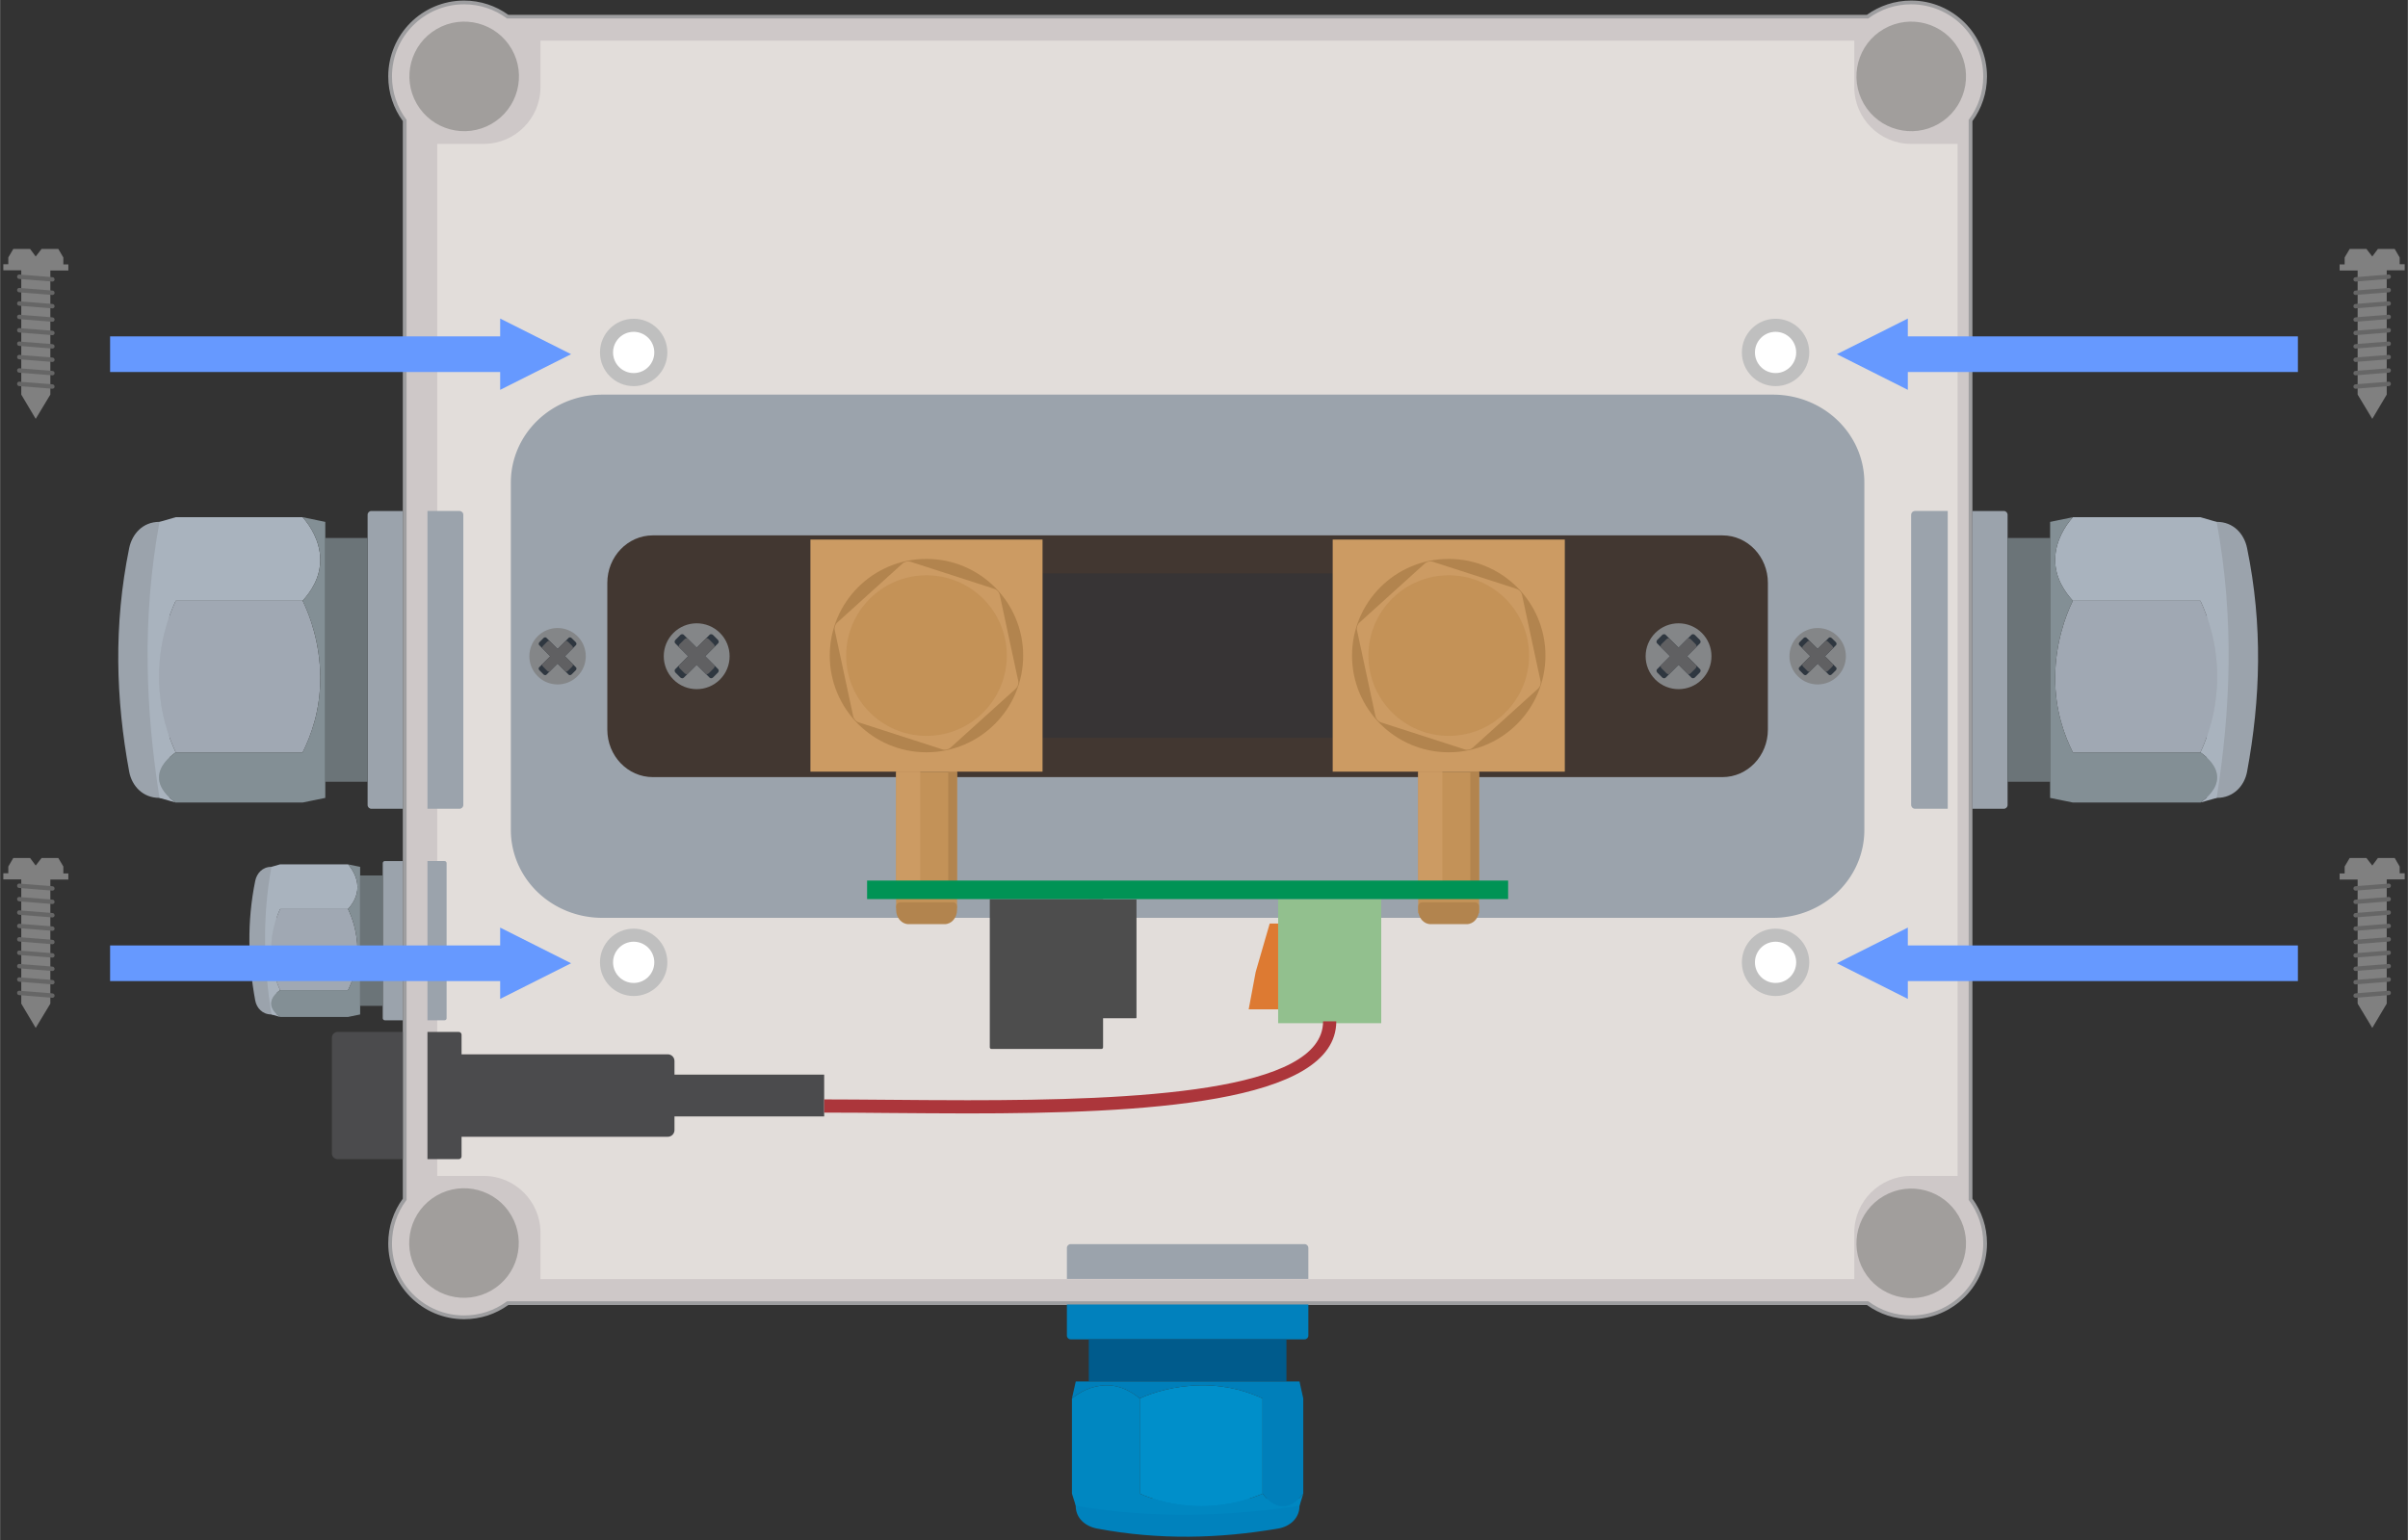 <?xml version="1.0" encoding="UTF-8" standalone="no"?>
<!DOCTYPE svg PUBLIC "-//W3C//DTD SVG 1.1//EN" "http://www.w3.org/Graphics/SVG/1.1/DTD/svg11.dtd">
<!-- Generated by Microsoft Visio, SVG Export mounting BMV H shunt.svg Page-1 -->
<svg xmlns="http://www.w3.org/2000/svg" xmlns:xlink="http://www.w3.org/1999/xlink" xmlns:ev="http://www.w3.org/2001/xml-events"
		xmlns:v="http://schemas.microsoft.com/visio/2003/SVGExtensions/" width="5.346in" height="3.42in"
		viewBox="0 0 384.926 246.272" xml:space="preserve" color-interpolation-filters="sRGB" class="st42">
	<rect x="0" y="0" width="384.926" height="246.272" fill="#333333" stroke="none"/>
	<v:documentProperties v:langID="3081" v:metric="true" v:viewMarkup="false"/>

	<style type="text/css">
	<![CDATA[
		.st1 {fill:#cec8c8;stroke:none;stroke-linecap:butt;stroke-width:0.089}
		.st2 {fill:#9e9ea0;stroke:none;stroke-linecap:butt;stroke-width:0.089}
		.st3 {fill:#a19e9c;stroke:none;stroke-linecap:butt;stroke-width:0.01}
		.st4 {fill:#a19e9c;stroke:none;stroke-linecap:butt;stroke-width:0.009}
		.st5 {fill:#a19e9c;stroke:none;stroke-linecap:butt;stroke-width:0.089}
		.st6 {fill:#e2ddda;stroke:none;stroke-linecap:butt;stroke-width:0.089}
		.st7 {fill:#9ba3ac;stroke:none;stroke-linecap:butt;stroke-width:0.089}
		.st8 {fill:#6b7478;stroke:none;stroke-linecap:butt;stroke-width:0.089}
		.st9 {fill:#a0a8b3;stroke:none;stroke-linecap:butt;stroke-width:0.089}
		.st10 {fill:#a9b3be;stroke:none;stroke-linecap:butt;stroke-width:0.089}
		.st11 {fill:#838f95;stroke:none;stroke-linecap:butt;stroke-width:0.089}
		.st12 {fill:#0181bd;stroke:none;stroke-linecap:butt;stroke-width:0.089}
		.st13 {fill:#005b8c;stroke:none;stroke-linecap:butt;stroke-width:0.068}
		.st14 {fill:#0082bd;stroke:none;stroke-linecap:butt;stroke-width:0.089}
		.st15 {fill:#008fca;stroke:none;stroke-linecap:butt;stroke-width:0.089}
		.st16 {fill:#0087c1;stroke:none;stroke-linecap:butt;stroke-width:0.089}
		.st17 {fill:#007fba;stroke:none;stroke-linecap:butt;stroke-width:0.089}
		.st18 {fill:#423731;stroke:none;stroke-linecap:butt;stroke-width:0.089}
		.st19 {fill:#373435;stroke:none;stroke-linecap:butt;stroke-width:0.089}
		.st20 {fill:#92c08e;stroke:none;stroke-linecap:butt;stroke-width:0.089}
		.st21 {fill:#dd7a32;stroke:none;stroke-linecap:butt;stroke-width:0.089}
		.st22 {fill:#c39258;stroke:none;stroke-linecap:butt;stroke-width:0.089}
		.st23 {fill:#b2844e;stroke:none;stroke-linecap:butt;stroke-width:0.089}
		.st24 {fill:#cc9b63;stroke:none;stroke-linecap:butt;stroke-width:0.089}
		.st25 {fill:#966b37;fill-opacity:0.48;stroke:none;stroke-linecap:butt;stroke-width:0.089}
		.st26 {fill:#a67233;fill-opacity:0.23;stroke:none;stroke-linecap:butt;stroke-width:0.089}
		.st27 {fill:#4d4d4d;stroke:none;stroke-linecap:butt;stroke-width:0.089}
		.st28 {fill:#009355;stroke:none;stroke-linecap:butt;stroke-width:0.089}
		.st29 {fill:#848688;stroke:none;stroke-linecap:butt;stroke-width:0.047}
		.st30 {fill:#2f3740;stroke:none;stroke-linecap:butt;stroke-width:0.04}
		.st31 {fill:#606062;stroke:none;stroke-linecap:butt;stroke-width:0.035}
		.st32 {fill:#848688;stroke:none;stroke-linecap:butt;stroke-width:0.041}
		.st33 {fill:#2f3740;stroke:none;stroke-linecap:butt;stroke-width:0.034}
		.st34 {fill:#606062;stroke:none;stroke-linecap:butt;stroke-width:0.03}
		.st35 {fill:#4b4b4d;stroke:none;stroke-linecap:butt;stroke-width:0.089}
		.st36 {fill:#ac363b;stroke:none;stroke-linecap:butt;stroke-width:0.089}
		.st37 {fill:#bfbfbf;stroke:none;stroke-linecap:round;stroke-linejoin:round;stroke-width:0.75}
		.st38 {fill:#ffffff;stroke:none;stroke-linecap:round;stroke-linejoin:round;stroke-width:0.75}
		.st39 {fill:#6699ff;stroke:none;stroke-linecap:round;stroke-linejoin:round;stroke-width:0.75}
		.st40 {fill:#808080;stroke:none;stroke-linecap:butt;stroke-width:0.507}
		.st41 {fill:#666666;stroke:none;stroke-linecap:butt;stroke-width:0.507}
		.st42 {fill:none;fill-rule:evenodd;font-size:12px;overflow:visible;stroke-linecap:square;stroke-miterlimit:3}
	]]>
	</style>

	<g v:mID="0" v:index="1" v:groupContext="foregroundPage">
		<title>Page-1</title>
		<v:pageProperties v:drawingScale="0.0393701" v:pageScale="0.0393701" v:drawingUnits="24" v:shadowOffsetX="8.50394"
				v:shadowOffsetY="-8.50394"/>
		<g id="group4364-1" transform="translate(0.507,0)" v:mID="4364" v:groupContext="group">
			<title>Sheet.4364</title>
			<g id="group4101-2" transform="translate(17.617,0)" v:mID="4101" v:groupContext="group">
				<title>Sheet.4101</title>
				<g id="group3970-3" v:mID="3970" v:groupContext="group">
					<title>Layer_x0020_1</title>
					<g id="shape3971-4" v:mID="3971" v:groupContext="shape" transform="translate(44.225,-35.65)">
						<title>Sheet.3971</title>
						<path d="M18.8 38.32 L236.19 38.32 C238.14 36.88 240.55 36.04 243.16 36.04 C249.69 36.04 254.99 41.33 254.99
									 47.86 C254.99 50.51 254.12 52.94 252.66 54.91 L252.66 227.4 C254.12 229.37 254.99 231.81 254.99
									 234.45 C254.99 240.98 249.69 246.27 243.16 246.27 C240.55 246.27 238.14 245.43 236.19 244 L18.8
									 244 C16.85 245.43 14.44 246.27 11.83 246.27 C5.29 246.27 0 240.98 0 234.45 C0 231.81 0.87 229.37
									 2.33 227.4 L2.33 54.91 C0.87 52.94 0 50.51 0 47.87 C0 41.33 5.29 36.04 11.83 36.04 C14.44 36.04
									 16.85 36.89 18.8 38.32 L18.8 38.32 Z" class="st1"/>
					</g>
					<g id="shape3972-6" v:mID="3972" v:groupContext="shape" transform="translate(43.925,-35.35)">
						<title>Sheet.3972</title>
						<path d="M19.2 37.72 L236.39 37.72 C237.39 37 238.51 36.43 239.7 36.04 C240.89 35.65 242.15 35.44 243.46
									 35.44 C246.81 35.44 249.84 36.8 252.04 38.99 C254.23 41.18 255.59 44.22 255.59 47.57 C255.59
									 48.89 255.38 50.17 254.98 51.37 C254.58 52.58 254 53.7 253.26 54.71 L253.26 227 C254 228.01
									 254.58 229.13 254.98 230.34 C255.38 231.54 255.59 232.82 255.59 234.15 C255.59 237.49 254.23
									 240.53 252.04 242.72 C249.84 244.91 246.81 246.27 243.46 246.27 C242.15 246.27 240.89 246.06
									 239.7 245.68 C238.51 245.29 237.39 244.71 236.39 244 L19.2 244 C18.2 244.71 17.08 245.29 15.89
									 245.68 C14.7 246.06 13.44 246.27 12.13 246.27 C8.78 246.27 5.75 244.91 3.55 242.72 C1.36 240.53
									 0 237.49 0 234.15 C0 232.82 0.21 231.54 0.61 230.34 C1.01 229.13 1.59 228.01 2.33 227 L2.33
									 54.71 C1.59 53.7 1.01 52.58 0.61 51.37 C0.21 50.17 0 48.89 0 47.57 C0 44.22 1.36 41.19 3.55
									 38.99 C5.75 36.8 8.78 35.44 12.13 35.44 C13.44 35.44 14.7 35.65 15.89 36.04 C17.08 36.43 18.2
									 37 19.2 37.72 L19.2 37.72 ZM236.49 38.31 L19.01 38.31 L18.93 38.26 C17.96 37.55 16.87 36.98
									 15.7 36.6 C14.58 36.24 13.38 36.04 12.13 36.04 C8.94 36.04 6.06 37.33 3.98 39.41 C1.89 41.5
									 0.6 44.38 0.6 47.56 C0.6 48.83 0.8 50.05 1.18 51.18 C1.57 52.36 2.14 53.46 2.87 54.43 L2.93
									 54.51 L2.93 227.2 L2.87 227.28 C2.14 228.25 1.57 229.35 1.18 230.53 C0.8 231.66 0.6 232.88 0.6
									 234.15 C0.6 237.33 1.89 240.21 3.98 242.3 C6.06 244.38 8.94 245.67 12.13 245.67 C13.38 245.67
									 14.58 245.47 15.7 245.11 C16.87 244.73 17.96 244.16 18.93 243.45 L19.01 243.4 L236.59 243.4
									 L236.67 243.45 C237.64 244.16 238.72 244.73 239.89 245.11 C241.01 245.47 242.22 245.67 243.46
									 245.67 C246.65 245.67 249.53 244.38 251.62 242.3 C253.7 240.21 254.99 237.33 254.99 234.15 C254.99
									 232.88 254.79 231.67 254.41 230.53 C254.02 229.35 253.45 228.25 252.72 227.28 L252.66 227.2
									 L252.66 54.51 L252.72 54.43 C253.45 53.46 254.02 52.36 254.41 51.18 C254.79 50.05 254.99 48.83
									 254.99 47.57 C254.99 44.38 253.7 41.5 251.62 39.41 C249.53 37.33 246.65 36.04 243.46 36.04 C242.22
									 36.04 241.01 36.24 239.89 36.6 C238.72 36.99 237.64 37.55 236.67 38.26 L236.59 38.32 L236.49
									 38.32 L236.49 38.31 Z" class="st2"/>
					</g>
					<g id="group3973-8" transform="translate(44.071,-35.513)" v:mID="3973" v:groupContext="group">
						<title>_1966541521264</title>
						<g id="group3974-9" transform="translate(231.369,-186.58)" v:mID="3974" v:groupContext="group">
							<title>Sheet.3974</title>
							<g id="shape3975-10" v:mID="3975" v:groupContext="shape"
									transform="translate(-114.378,32.994) rotate(-30)">
								<title>Sheet.3975</title>
								<ellipse cx="8.758" cy="237.514" rx="8.758" ry="8.758" class="st3"/>
							</g>
							<g id="shape3976-12" v:mID="3976" v:groupContext="shape"
									transform="translate(-114.192,32.474) rotate(-30)">
								<title>Sheet.3976</title>
								<ellipse cx="8.337" cy="237.935" rx="8.337" ry="8.337" class="st4"/>
							</g>
							<g id="shape3977-14" v:mID="3977" v:groupContext="shape" transform="translate(5.15,-5.153)">
								<title>Sheet.3977</title>
								<path d="M2.6 233.53 L3.79 232.85 C4.13 232.65 4.53 232.8 4.78 233.12 L6.73 235.54 L6.74 235.54 C6.93
											 235.87 7.22 236.1 7.56 236.22 L7.79 236.28 C8.14 236.34 8.51 236.29 8.84 236.1 L8.85
											 236.11 L11.74 234.98 C12.12 234.84 12.54 234.9 12.74 235.25 L13.42 236.44 C13.62 236.78
											 13.47 237.18 13.16 237.43 L10.73 239.37 L10.74 239.38 C10.41 239.57 10.17 239.87 10.05
											 240.2 L9.99 240.44 C9.93 240.79 9.98 241.16 10.17 241.49 L10.16 241.5 L11.29 244.39
											 C11.44 244.76 11.37 245.19 11.02 245.39 L9.84 246.07 C9.49 246.27 9.09 246.12 8.84 245.81
											 L6.9 243.38 L6.89 243.39 C6.7 243.06 6.41 242.83 6.07 242.71 L5.84 242.64 C5.49 242.58
											 5.11 242.63 4.78 242.82 L4.78 242.81 L1.88 243.94 C1.51 244.09 1.09 244.02 0.89 243.67
											 L0.2 242.49 C0 242.14 0.15 241.74 0.47 241.49 L2.89 239.55 L2.89 239.54 C3.22 239.35
											 3.45 239.05 3.57 238.72 L3.63 238.48 C3.7 238.13 3.64 237.76 3.45 237.43 L3.46 237.43
											 L2.33 234.53 C2.19 234.16 2.25 233.74 2.6 233.54 L2.6 233.53 Z" class="st5"/>
							</g>
							<g id="shape3978-16" v:mID="3978" v:groupContext="shape" transform="translate(5.724,-5.729)">
								<title>Sheet.3978</title>
								<path d="M2.38 234.61 L3.47 233.98 C3.79 233.8 4.2 233.91 4.38 234.23 L6 237.03 L6.01 237.03 C6.19
											 237.33 6.46 237.54 6.76 237.65 L6.98 237.71 C7.3 237.77 7.64 237.72 7.94 237.55 L7.95
											 237.56 L10.75 235.93 C11.07 235.75 11.48 235.86 11.67 236.18 L12.29 237.26 C12.48 237.58
											 12.37 237.99 12.05 238.18 L9.24 239.8 L9.24 239.81 C8.94 239.98 8.73 240.25 8.62 240.56
											 L8.56 240.77 C8.5 241.09 8.55 241.43 8.73 241.74 L8.72 241.74 L10.34 244.55 C10.52 244.87
											 10.41 245.28 10.1 245.46 L9.01 246.09 C8.69 246.27 8.28 246.16 8.1 245.84 L6.48 243.04
											 L6.47 243.04 C6.29 242.74 6.03 242.53 5.72 242.42 L5.51 242.36 C5.19 242.3 4.84 242.35
											 4.54 242.52 L4.53 242.51 L1.72 244.13 C1.4 244.32 0.99 244.21 0.81 243.89 L0.18 242.8
											 C0 242.49 0.11 242.08 0.43 241.89 L3.24 240.27 L3.23 240.26 C3.53 240.09 3.75 239.82
											 3.86 239.51 L3.91 239.29 C3.97 238.97 3.92 238.63 3.75 238.33 L3.76 238.33 L2.14 235.52
											 C1.95 235.2 2.06 234.79 2.38 234.6 L2.38 234.61 Z" class="st5"/>
							</g>
						</g>
						<g id="group3979-18" transform="translate(0.032,-186.58)" v:mID="3979" v:groupContext="group">
							<title>Sheet.3979</title>
							<g id="shape3980-19" v:mID="3980" v:groupContext="shape"
									transform="translate(-114.378,32.994) rotate(-30)">
								<title>Sheet.3980</title>
								<ellipse cx="8.758" cy="237.514" rx="8.758" ry="8.758" class="st3"/>
							</g>
							<g id="shape3981-21" v:mID="3981" v:groupContext="shape"
									transform="translate(-114.192,32.474) rotate(-30)">
								<title>Sheet.3981</title>
								<ellipse cx="8.337" cy="237.935" rx="8.337" ry="8.337" class="st4"/>
							</g>
							<g id="shape3982-23" v:mID="3982" v:groupContext="shape" transform="translate(5.149,-5.153)">
								<title>Sheet.3982</title>
								<path d="M2.6 233.53 L3.79 232.85 C4.13 232.65 4.53 232.8 4.78 233.12 L6.73 235.54 L6.74 235.54 C6.93
											 235.87 7.22 236.1 7.56 236.22 L7.79 236.28 C8.14 236.34 8.51 236.29 8.84 236.1 L8.85
											 236.11 L11.74 234.98 C12.12 234.84 12.54 234.9 12.74 235.25 L13.42 236.44 C13.62 236.78
											 13.47 237.18 13.16 237.43 L10.73 239.37 L10.74 239.38 C10.41 239.57 10.17 239.87 10.05
											 240.2 L9.99 240.44 C9.93 240.79 9.98 241.16 10.17 241.49 L10.16 241.5 L11.29 244.39
											 C11.44 244.76 11.37 245.19 11.02 245.39 L9.84 246.07 C9.49 246.27 9.09 246.12 8.84 245.81
											 L6.9 243.38 L6.89 243.39 C6.7 243.06 6.41 242.83 6.07 242.71 L5.84 242.64 C5.49 242.58
											 5.11 242.63 4.78 242.82 L4.78 242.81 L1.88 243.94 C1.51 244.09 1.09 244.02 0.89 243.67
											 L0.2 242.49 C0 242.14 0.15 241.74 0.47 241.49 L2.89 239.55 L2.89 239.54 C3.22 239.35
											 3.45 239.05 3.57 238.72 L3.63 238.48 C3.7 238.13 3.64 237.76 3.45 237.43 L3.46 237.43
											 L2.33 234.53 C2.19 234.16 2.25 233.74 2.6 233.54 L2.6 233.53 Z" class="st5"/>
							</g>
							<g id="shape3983-25" v:mID="3983" v:groupContext="shape" transform="translate(5.724,-5.729)">
								<title>Sheet.3983</title>
								<path d="M2.38 234.61 L3.47 233.98 C3.79 233.8 4.2 233.91 4.38 234.23 L6 237.03 L6.01 237.03 C6.19
											 237.33 6.46 237.54 6.76 237.65 L6.98 237.71 C7.3 237.77 7.64 237.72 7.94 237.55 L7.95
											 237.56 L10.75 235.93 C11.07 235.75 11.48 235.86 11.67 236.18 L12.29 237.26 C12.48 237.58
											 12.37 237.99 12.05 238.18 L9.24 239.8 L9.24 239.81 C8.94 239.98 8.73 240.25 8.62 240.56
											 L8.56 240.77 C8.5 241.09 8.55 241.43 8.73 241.74 L8.72 241.74 L10.34 244.55 C10.52 244.87
											 10.41 245.28 10.1 245.46 L9.01 246.09 C8.69 246.27 8.28 246.16 8.1 245.84 L6.48 243.04
											 L6.47 243.04 C6.29 242.74 6.03 242.53 5.72 242.42 L5.51 242.36 C5.19 242.3 4.84 242.35
											 4.54 242.52 L4.53 242.51 L1.72 244.13 C1.4 244.32 0.99 244.21 0.81 243.89 L0.18 242.8
											 C0 242.49 0.11 242.08 0.43 241.89 L3.24 240.27 L3.23 240.26 C3.53 240.09 3.75 239.82
											 3.86 239.51 L3.91 239.29 C3.97 238.97 3.92 238.63 3.75 238.33 L3.76 238.33 L2.14 235.52
											 C1.95 235.2 2.06 234.79 2.38 234.6 L2.38 234.61 Z" class="st5"/>
							</g>
						</g>
						<g id="group3984-27" transform="translate(-1.29896E-13,-0.055)" v:mID="3984" v:groupContext="group">
							<title>Sheet.3984</title>
							<g id="shape3985-28" v:mID="3985" v:groupContext="shape"
									transform="translate(-114.378,32.994) rotate(-30)">
								<title>Sheet.3985</title>
								<ellipse cx="8.758" cy="237.514" rx="8.758" ry="8.758" class="st3"/>
							</g>
							<g id="shape3986-30" v:mID="3986" v:groupContext="shape"
									transform="translate(-114.192,32.475) rotate(-30)">
								<title>Sheet.3986</title>
								<ellipse cx="8.337" cy="237.935" rx="8.337" ry="8.337" class="st4"/>
							</g>
							<g id="shape3987-32" v:mID="3987" v:groupContext="shape" transform="translate(5.149,-5.152)">
								<title>Sheet.3987</title>
								<path d="M2.6 233.53 L3.79 232.85 C4.13 232.65 4.53 232.8 4.78 233.12 L6.73 235.54 L6.74 235.54 C6.93
											 235.87 7.22 236.1 7.56 236.22 L7.79 236.28 C8.14 236.34 8.51 236.29 8.84 236.1 L8.85
											 236.11 L11.74 234.98 C12.12 234.84 12.54 234.9 12.74 235.25 L13.42 236.44 C13.62 236.78
											 13.47 237.18 13.16 237.43 L10.73 239.37 L10.74 239.38 C10.41 239.57 10.17 239.87 10.05
											 240.2 L9.99 240.44 C9.93 240.79 9.98 241.16 10.17 241.49 L10.16 241.5 L11.29 244.39
											 C11.44 244.76 11.37 245.19 11.02 245.39 L9.84 246.07 C9.49 246.27 9.09 246.12 8.84 245.81
											 L6.9 243.38 L6.89 243.39 C6.7 243.06 6.41 242.83 6.07 242.71 L5.84 242.64 C5.49 242.58
											 5.11 242.63 4.78 242.82 L4.78 242.81 L1.88 243.94 C1.51 244.09 1.09 244.02 0.89 243.67
											 L0.2 242.49 C0 242.14 0.15 241.74 0.47 241.49 L2.89 239.55 L2.89 239.54 C3.22 239.35
											 3.45 239.05 3.57 238.72 L3.63 238.48 C3.7 238.13 3.64 237.76 3.45 237.43 L3.46 237.43
											 L2.33 234.53 C2.19 234.16 2.25 233.74 2.6 233.54 L2.6 233.53 Z" class="st5"/>
							</g>
							<g id="shape3988-34" v:mID="3988" v:groupContext="shape" transform="translate(5.723,-5.728)">
								<title>Sheet.3988</title>
								<path d="M2.38 234.61 L3.47 233.98 C3.79 233.8 4.2 233.91 4.38 234.23 L6 237.03 L6.01 237.03 C6.19
											 237.33 6.46 237.54 6.76 237.65 L6.98 237.71 C7.3 237.77 7.64 237.72 7.94 237.55 L7.95
											 237.56 L10.75 235.93 C11.07 235.75 11.48 235.86 11.67 236.18 L12.29 237.26 C12.48 237.58
											 12.37 237.99 12.05 238.18 L9.24 239.8 L9.24 239.81 C8.94 239.98 8.73 240.25 8.62 240.56
											 L8.56 240.77 C8.5 241.09 8.55 241.43 8.73 241.74 L8.72 241.74 L10.34 244.55 C10.52 244.87
											 10.41 245.28 10.1 245.46 L9.01 246.09 C8.69 246.27 8.28 246.16 8.1 245.84 L6.48 243.04
											 L6.47 243.04 C6.29 242.74 6.03 242.53 5.72 242.42 L5.51 242.36 C5.19 242.3 4.84 242.35
											 4.54 242.52 L4.53 242.51 L1.72 244.13 C1.4 244.32 0.99 244.21 0.81 243.89 L0.18 242.8
											 C0 242.49 0.11 242.08 0.43 241.89 L3.24 240.27 L3.23 240.26 C3.53 240.09 3.75 239.82
											 3.86 239.51 L3.91 239.29 C3.97 238.97 3.92 238.63 3.75 238.33 L3.76 238.33 L2.14 235.52
											 C1.95 235.2 2.06 234.79 2.38 234.6 L2.38 234.61 Z" class="st5"/>
							</g>
						</g>
						<g id="group3989-36" transform="translate(231.369,2.27374E-13)" v:mID="3989" v:groupContext="group">
							<title>Sheet.3989</title>
							<g id="shape3990-37" v:mID="3990" v:groupContext="shape"
									transform="translate(-114.378,32.994) rotate(-30)">
								<title>Sheet.3990</title>
								<ellipse cx="8.758" cy="237.514" rx="8.758" ry="8.758" class="st3"/>
							</g>
							<g id="shape3991-39" v:mID="3991" v:groupContext="shape"
									transform="translate(-114.192,32.475) rotate(-30)">
								<title>Sheet.3991</title>
								<ellipse cx="8.337" cy="237.935" rx="8.337" ry="8.337" class="st4"/>
							</g>
							<g id="shape3992-41" v:mID="3992" v:groupContext="shape" transform="translate(5.15,-5.152)">
								<title>Sheet.3992</title>
								<path d="M2.6 233.53 L3.79 232.85 C4.13 232.65 4.53 232.8 4.78 233.12 L6.73 235.54 L6.74 235.54 C6.93
											 235.87 7.22 236.1 7.56 236.22 L7.79 236.28 C8.14 236.34 8.51 236.29 8.84 236.1 L8.85
											 236.11 L11.74 234.98 C12.12 234.84 12.54 234.9 12.74 235.25 L13.42 236.44 C13.62 236.78
											 13.47 237.18 13.16 237.43 L10.73 239.37 L10.74 239.38 C10.41 239.57 10.17 239.87 10.05
											 240.2 L9.99 240.44 C9.93 240.79 9.98 241.16 10.17 241.49 L10.16 241.5 L11.29 244.39
											 C11.44 244.76 11.37 245.19 11.02 245.39 L9.84 246.07 C9.49 246.27 9.09 246.12 8.84 245.81
											 L6.9 243.38 L6.89 243.39 C6.7 243.06 6.41 242.83 6.07 242.71 L5.84 242.64 C5.49 242.58
											 5.11 242.63 4.78 242.82 L4.78 242.81 L1.88 243.94 C1.51 244.09 1.09 244.02 0.89 243.67
											 L0.2 242.49 C0 242.14 0.15 241.74 0.47 241.49 L2.89 239.55 L2.89 239.54 C3.22 239.35
											 3.45 239.05 3.57 238.72 L3.63 238.48 C3.7 238.13 3.64 237.76 3.45 237.43 L3.46 237.43
											 L2.33 234.53 C2.19 234.16 2.25 233.74 2.6 233.54 L2.6 233.53 Z" class="st5"/>
							</g>
							<g id="shape3993-43" v:mID="3993" v:groupContext="shape" transform="translate(5.724,-5.728)">
								<title>Sheet.3993</title>
								<path d="M2.38 234.61 L3.47 233.98 C3.79 233.8 4.2 233.91 4.38 234.23 L6 237.03 L6.01 237.03 C6.19
											 237.33 6.46 237.54 6.76 237.65 L6.98 237.71 C7.3 237.77 7.64 237.72 7.94 237.55 L7.95
											 237.56 L10.75 235.93 C11.07 235.75 11.48 235.86 11.67 236.18 L12.29 237.26 C12.48 237.58
											 12.37 237.99 12.05 238.18 L9.24 239.8 L9.24 239.81 C8.94 239.98 8.73 240.25 8.62 240.56
											 L8.56 240.77 C8.5 241.09 8.55 241.43 8.73 241.74 L8.72 241.74 L10.34 244.55 C10.52 244.87
											 10.41 245.28 10.1 245.46 L9.01 246.09 C8.69 246.27 8.28 246.16 8.1 245.84 L6.48 243.04
											 L6.47 243.04 C6.29 242.74 6.03 242.53 5.72 242.42 L5.51 242.36 C5.19 242.3 4.84 242.35
											 4.54 242.52 L4.53 242.51 L1.72 244.13 C1.4 244.32 0.99 244.21 0.81 243.89 L0.18 242.8
											 C0 242.49 0.11 242.08 0.43 241.89 L3.24 240.27 L3.23 240.26 C3.53 240.09 3.75 239.82
											 3.86 239.51 L3.91 239.29 C3.97 238.97 3.92 238.63 3.75 238.33 L3.76 238.33 L2.14 235.52
											 C1.95 235.2 2.06 234.79 2.38 234.6 L2.38 234.61 Z" class="st5"/>
							</g>
						</g>
					</g>
					<g id="shape3994-45" v:mID="3994" v:groupContext="shape" transform="translate(51.76,-41.757)">
						<title>Sheet.3994</title>
						<path d="M16.51 48.25 L226.54 48.25 L226.54 55.7 C226.54 60.68 230.62 64.76 235.6 64.76 L243.05 64.76 L243.05
									 229.77 L235.6 229.77 C230.62 229.77 226.54 233.84 226.54 238.82 L226.54 246.27 L16.5 246.27
									 L16.5 238.82 C16.5 233.84 12.43 229.77 7.45 229.77 L0 229.77 L0 64.76 L7.45 64.76 C12.43 64.76
									 16.5 60.68 16.5 55.7 L16.5 48.25 L16.51 48.25 Z" class="st6"/>
					</g>
					<g id="group3995-47" transform="translate(287.389,-116.96)" v:mID="3995" v:groupContext="group">
						<title>_1966541537536</title>
						<g id="shape3996-48" v:mID="3996" v:groupContext="shape" transform="translate(1.68865E-13,-0.002)">
							<title>Sheet.3996</title>
							<path d="M5.85 198.66 L0.63 198.66 C0.28 198.66 0 198.94 0 199.29 L0 245.65 C0 245.99 0.28 246.27 0.63
										 246.27 L5.85 246.27 L5.85 198.66 L5.85 198.66 Z" class="st7"/>
						</g>
						<g id="shape3997-50" v:mID="3997" v:groupContext="shape" transform="translate(9.798,0)">
							<title>Sheet.3997</title>
							<path d="M0 246.27 L5.02 246.27 C5.35 246.27 5.62 246 5.62 245.67 L5.62 199.26 C5.62 198.93 5.35 198.66
										 5.02 198.66 L0 198.66 L0 246.27 Z" class="st7"/>
						</g>
						<g id="shape3998-52" v:mID="3998" v:groupContext="shape" transform="translate(15.418,-4.319)">
							<title>Sheet.3998</title>
							<rect x="0" y="207.295" width="6.798" height="38.977" class="st8"/>
						</g>
						<g id="group3999-54" transform="translate(22.217,-0.996)" v:mID="3999" v:groupContext="group">
							<title>Sheet.3999</title>
							<g id="shape4000-55" v:mID="4000" v:groupContext="shape" transform="translate(25.049,-0.746)">
								<title>Sheet.4000</title>
								<path d="M0 246.27 L1.61 246.27 C4.27 246.27 6.02 244.35 6.44 242.07 C8.59 230.49 8.97 218.64 6.44
											 206.34 C5.98 204.07 4.27 202.14 1.61 202.14 L0 202.14 L0 246.27 L0 246.27 Z"
										class="st7"/>
							</g>
							<g id="shape4001-57" v:mID="4001" v:groupContext="shape" transform="translate(0.755,-8.021)">
								<title>Sheet.4001</title>
								<path d="M2.88 246.27 C1.62 243.75 0 239.67 0.05 234.15 C0.1 228.9 1.65 224.52 2.88 222.03 C8.58
											 222.03 17.57 222.03 23.27 222.03 C24.48 224.6 25.95 228.82 25.95 234.15 C25.95 239.48
											 24.48 243.7 23.27 246.27 C17.57 246.27 8.58 246.27 2.88 246.27 Z" class="st9"/>
							</g>
							<g id="shape4002-59" v:mID="4002" v:groupContext="shape" transform="translate(0.756,-2.27374E-13)">
								<title>Sheet.4002</title>
								<path d="M25.87 245.53 C28.08 231.5 28.74 217 25.87 201.4 L23.27 200.65 C17.57 200.65 8.58 200.65
											 2.88 200.65 C1.65 202.02 0.1 204.44 0.05 207.33 C0 210.37 1.62 212.62 2.88 214.01 C8.58
											 214.01 17.57 214.01 23.27 214.01 C24.48 216.58 25.95 220.8 25.95 226.13 C25.95 231.46
											 24.48 235.68 23.27 238.25 C24.48 239.1 25.95 240.5 25.95 242.26 C25.95 244.03 24.48
											 245.42 23.27 246.27 L25.87 245.53 L25.87 245.53 Z" class="st10"/>
							</g>
							<g id="shape4003-61" v:mID="4003" v:groupContext="shape" transform="translate(1.73861E-13,-0.002)">
								<title>Sheet.4003</title>
								<path d="M26.7 242.26 C26.7 240.5 25.23 239.1 24.02 238.25 C18.33 238.25 9.33 238.25 3.64 238.25
											 C2.38 235.73 0.76 231.65 0.81 226.13 C0.86 220.88 2.4 216.5 3.64 214.01 C2.38 212.62
											 0.76 210.37 0.81 207.33 C0.86 204.44 2.4 202.02 3.64 200.65 L0 201.4 L0 245.53 L3.64
											 246.27 C9.33 246.27 18.33 246.27 24.02 246.27 C25.23 245.42 26.7 244.03 26.7 242.26
											 L26.7 242.26 Z" class="st11"/>
							</g>
						</g>
					</g>
					<g id="group4004-63" transform="translate(152.421,0)" v:mID="4004" v:groupContext="group">
						<title>_1966541547904</title>
						<g id="shape4005-64" v:mID="4005" v:groupContext="shape" transform="translate(0,-41.786)">
							<title>Sheet.4005</title>
							<path d="M0 246.27 L0 241.3 C0 240.97 0.27 240.7 0.6 240.7 L38 240.7 C38.33 240.7 38.6 240.97 38.6 241.3
										 L38.6 246.27 L0 246.27 Z" class="st7"/>
						</g>
						<g id="shape4006-66" v:mID="4006" v:groupContext="shape" transform="translate(0,-32.13)">
							<title>Sheet.4006</title>
							<path d="M38.6 240.7 L38.6 245.68 C38.6 246 38.33 246.27 38 246.27 L0.6 246.27 C0.27 246.27 0 246 0 245.68
										 L0 240.7 L38.6 240.7 Z" class="st12"/>
						</g>
						<g id="shape4007-68" v:mID="4007" v:groupContext="shape"
								transform="translate(-211.174,214.142) rotate(-90) scale(-1,1)">
							<title>Sheet.4007</title>
							<rect x="0" y="214.675" width="6.736" height="31.597" class="st13"/>
						</g>
						<g id="shape4008-70" v:mID="4008" v:groupContext="shape" transform="translate(1.413,5.68434E-14)">
							<title>Sheet.4008</title>
							<path d="M35.77 239.58 L35.77 240.78 C35.77 242.76 34.22 244.07 32.37 244.39 C22.98 245.99 13.37 246.27
										 3.4 244.39 C1.56 244.04 0 242.76 0 240.78 L0 239.58 L35.77 239.58 L35.77 239.58 Z"
									class="st14"/>
						</g>
						<g id="shape4009-72" v:mID="4009" v:groupContext="shape" transform="translate(11.64,-5.46)">
							<title>Sheet.4009</title>
							<path d="M19.65 229.05 C17.6 228.11 14.29 226.9 9.82 226.94 C5.57 226.98 2.01 228.13 0 229.05 C0 233.31
										 0 240.02 0 244.27 C2.08 245.18 5.5 246.27 9.82 246.27 C14.15 246.27 17.57 245.18 19.65 244.27
										 C19.65 240.02 19.65 233.31 19.65 229.05 Z" class="st15"/>
						</g>
						<g id="shape4010-74" v:mID="4010" v:groupContext="shape" transform="translate(0.809,-3.371)">
							<title>Sheet.4010</title>
							<path d="M36.38 244.12 C25.01 245.78 13.25 246.27 0.61 244.12 L0 242.18 C0 237.93 0 231.22 0 226.96 C1.11
										 226.04 3.07 224.89 5.42 224.85 C7.88 224.81 9.7 226.03 10.83 226.96 C10.83 231.22 10.83
										 237.93 10.83 242.18 C12.92 243.09 16.34 244.18 20.66 244.18 C24.98 244.18 28.4 243.09 30.48
										 242.18 C31.17 243.09 32.3 244.18 33.73 244.18 C35.16 244.18 36.29 243.09 36.98 242.18 L36.38
										 244.12 L36.38 244.12 Z" class="st16"/>
						</g>
						<g id="shape4011-76" v:mID="4011" v:groupContext="shape" transform="translate(0.807,-5.46)">
							<title>Sheet.4011</title>
							<path d="M33.73 246.27 C32.3 246.27 31.17 245.18 30.48 244.27 C30.48 240.02 30.48 233.31 30.48 229.05
										 C28.43 228.11 25.13 226.9 20.66 226.94 C16.4 226.98 12.84 228.13 10.83 229.05 C9.7 228.11
										 7.88 226.9 5.42 226.94 C3.07 226.98 1.11 228.13 0 229.05 L0.61 226.34 L36.38 226.34 L36.98
										 229.05 C36.98 233.31 36.98 240.02 36.98 244.27 C36.29 245.18 35.16 246.27 33.73 246.27 L33.73
										 246.27 Z" class="st17"/>
						</g>
					</g>
					<g id="group4012-78" transform="translate(3.43725E-13,-116.96)" v:mID="4012" v:groupContext="group">
						<title>_1966541552128</title>
						<g id="shape4013-79" v:mID="4013" v:groupContext="shape" transform="translate(50.197,-0.001)">
							<title>Sheet.4013</title>
							<path d="M0 198.66 L5.12 198.66 C5.46 198.66 5.73 198.93 5.73 199.27 L5.73 245.66 C5.73 246 5.46 246.27
										 5.12 246.27 L0 246.27 L0 198.66 Z" class="st7"/>
						</g>
						<g id="shape4014-81" v:mID="4014" v:groupContext="shape" transform="translate(40.628,2.55795E-13)">
							<title>Sheet.4014</title>
							<path d="M5.62 246.27 L0.6 246.27 C0.27 246.27 0 246 0 245.67 L0 199.26 C0 198.93 0.27 198.66 0.6 198.66
										 L5.62 198.66 L5.62 246.27 Z" class="st7"/>
						</g>
						<g id="shape4015-83" v:mID="4015" v:groupContext="shape" transform="translate(33.861,-4.319)">
							<title>Sheet.4015</title>
							<rect x="0" y="207.295" width="6.767" height="38.977" class="st8"/>
						</g>
						<g id="shape4016-85" v:mID="4016" v:groupContext="shape" transform="translate(-5.59552E-14,-1.742)">
							<title>Sheet.4016</title>
							<path d="M8.93 246.27 L7.32 246.27 C4.68 246.27 2.93 244.35 2.51 242.07 C0.37 230.49 0 218.64 2.51 206.34
										 C2.98 204.07 4.68 202.14 7.32 202.14 L8.93 202.14 L8.93 246.27 L8.93 246.27 Z" class="st7"/>
						</g>
						<g id="shape4017-87" v:mID="4017" v:groupContext="shape" transform="translate(7.282,-9.017)">
							<title>Sheet.4017</title>
							<path d="M22.96 246.27 C24.21 243.75 25.83 239.67 25.78 234.15 C25.73 228.9 24.19 224.52 22.96 222.03
										 C17.29 222.03 8.34 222.03 2.67 222.03 C1.46 224.6 0 228.82 0 234.15 C0 239.48 1.46 243.7
										 2.67 246.27 C8.34 246.27 17.29 246.27 22.96 246.27 Z" class="st9"/>
						</g>
						<g id="shape4018-89" v:mID="4018" v:groupContext="shape" transform="translate(4.497,-0.996)">
							<title>Sheet.4018</title>
							<path d="M2.86 245.53 C0.66 231.5 0 217 2.86 201.4 L5.45 200.65 C11.12 200.65 20.07 200.65 25.74 200.65
										 C26.97 202.02 28.51 204.44 28.56 207.33 C28.61 210.37 27 212.62 25.74 214.01 C20.07 214.01
										 11.12 214.01 5.45 214.01 C4.25 216.58 2.79 220.8 2.79 226.13 C2.79 231.46 4.25 235.68 5.45
										 238.25 C4.25 239.1 2.79 240.5 2.79 242.26 C2.79 244.03 4.25 245.42 5.45 246.27 L2.86 245.53
										 L2.86 245.53 Z" class="st10"/>
						</g>
						<g id="shape4019-91" v:mID="4019" v:groupContext="shape" transform="translate(7.281,-0.998)">
							<title>Sheet.4019</title>
							<path d="M0 242.26 C0 240.5 1.46 239.1 2.66 238.25 C8.34 238.25 17.29 238.25 22.96 238.25 C24.21 235.73
										 25.83 231.65 25.78 226.13 C25.73 220.88 24.19 216.5 22.96 214.01 C24.21 212.62 25.83 210.37
										 25.78 207.33 C25.73 204.44 24.19 202.02 22.96 200.65 L26.58 201.4 L26.58 245.53 L22.96 246.27
										 C17.29 246.27 8.34 246.27 2.66 246.27 C1.46 245.42 0 244.03 0 242.26 L0 242.26 Z"
									class="st11"/>
						</g>
					</g>
					<g id="group4020-93" transform="translate(21.319,-83.142)" v:mID="4020" v:groupContext="group">
						<title>_1966541556112</title>
						<g id="shape4021-94" v:mID="4021" v:groupContext="shape" transform="translate(28.877,-0.001)">
							<title>Sheet.4021</title>
							<path d="M0 220.81 L2.73 220.81 C2.91 220.81 3.06 220.95 3.06 221.13 L3.06 245.95 C3.06 246.13 2.91 246.27
										 2.73 246.27 L0 246.27 L0 220.81 L0 220.81 Z" class="st7"/>
						</g>
						<g id="shape4022-96" v:mID="4022" v:groupContext="shape" transform="translate(21.729,0)">
							<title>Sheet.4022</title>
							<path d="M3.21 246.27 L0.34 246.27 C0.15 246.27 0 246.12 0 245.93 L0 221.15 C0 220.96 0.15 220.81 0.34
										 220.81 L3.21 220.81 L3.21 246.27 Z" class="st7"/>
						</g>
						<g id="shape4023-98" v:mID="4023" v:groupContext="shape" transform="translate(18.109,-2.31)">
							<title>Sheet.4023</title>
							<rect x="0" y="225.426" width="3.619" height="20.846" class="st8"/>
						</g>
						<g id="group4024-100" transform="translate(1.57874E-13,-0.533)" v:mID="4024" v:groupContext="group">
							<title>Sheet.4024</title>
							<g id="shape4025-101" v:mID="4025" v:groupContext="shape" transform="translate(0,-0.4)">
								<title>Sheet.4025</title>
								<path d="M4.77 246.27 L3.92 246.27 C2.5 246.27 1.57 245.25 1.34 244.03 C0.2 237.83 0 231.49 1.34
											 224.92 C1.59 223.7 2.5 222.67 3.92 222.67 L4.77 222.67 L4.77 246.27 L4.77 246.27 Z"
										class="st7"/>
							</g>
							<g id="shape4026-103" v:mID="4026" v:groupContext="shape" transform="translate(3.895,-4.289)">
								<title>Sheet.4026</title>
								<path d="M12.28 246.27 C12.95 244.92 13.81 242.74 13.79 239.79 C13.76 236.98 12.94 234.64 12.28 233.31
											 C9.25 233.31 4.46 233.31 1.43 233.31 C0.78 234.68 0 236.94 0 239.79 C0 242.64 0.78 244.9
											 1.43 246.27 C4.46 246.27 9.25 246.27 12.28 246.27 Z" class="st9"/>
							</g>
							<g id="shape4027-105" v:mID="4027" v:groupContext="shape" transform="translate(2.405,-0.002)">
								<title>Sheet.4027</title>
								<path d="M1.53 245.87 C0.35 238.37 0 230.62 1.53 222.27 L2.92 221.87 C5.95 221.87 10.74 221.87 13.77
											 221.87 C14.43 222.61 15.25 223.9 15.28 225.45 C15.3 227.07 14.44 228.28 13.77 229.02
											 C10.74 229.02 5.95 229.02 2.92 229.02 C2.27 230.4 1.49 232.65 1.49 235.5 C1.49 238.35
											 2.27 240.61 2.92 241.98 C2.27 242.44 1.49 243.19 1.49 244.13 C1.49 245.07 2.27 245.82
											 2.92 246.27 L1.53 245.87 L1.53 245.87 Z" class="st10"/>
							</g>
							<g id="shape4028-107" v:mID="4028" v:groupContext="shape" transform="translate(3.894,1.13687E-13)">
								<title>Sheet.4028</title>
								<path d="M0 244.13 C0 243.18 0.78 242.44 1.43 241.98 C4.46 241.98 9.25 241.98 12.28 241.98 C12.95
											 240.63 13.81 238.45 13.79 235.5 C13.76 232.69 12.94 230.35 12.28 229.02 C12.95 228.27
											 13.81 227.07 13.79 225.45 C13.76 223.9 12.94 222.6 12.28 221.87 L14.22 222.27 L14.22
											 245.87 L12.28 246.27 C9.25 246.27 4.46 246.27 1.43 246.27 C0.78 245.82 0 245.07 0 244.13
											 L0 244.13 Z" class="st11"/>
							</g>
						</g>
					</g>
					<g id="group4029-109" transform="translate(63.527,-78.557)" v:mID="4029" v:groupContext="group">
						<title>_1966541560480</title>
						<g id="shape4030-110" v:mID="4030" v:groupContext="shape" transform="translate(0,-20.966)">
							<title>Sheet.4030</title>
							<path d="M0 232.23 A14.601 14.04 -180 0 0 14.6 246.27 L201.78 246.27 A14.601 14.04 -180 0 0 216.38
										 232.23 L216.38 176.66 A14.601 14.04 -180 0 0 201.78 162.62 L14.6 162.62 A14.601 14.04
										 -180 0 0 0 176.66 L0 232.23 Z" class="st7"/>
						</g>
						<g id="group4031-112" transform="translate(15.421,0)" v:mID="4031" v:groupContext="group">
							<title>Sheet.4031</title>
							<g id="shape4032-113" v:mID="4032" v:groupContext="shape" transform="translate(0,-43.465)">
								<title>Sheet.4032</title>
								<path d="M7.28 246.27 L178.27 246.27 C182.29 246.27 185.54 242.87 185.54 238.67 L185.54 215.22 C185.54
											 211.02 182.29 207.62 178.27 207.62 L7.28 207.62 C3.26 207.62 0 211.02 0 215.22 L0 238.67
											 C0 242.87 3.26 246.27 7.28 246.27 ZM14.27 231.58 C11.7 231.58 9.63 229.51 9.63 226.94
											 C9.63 224.38 11.7 222.31 14.27 222.31 C16.83 222.31 18.9 224.38 18.9 226.94 C18.9 229.51
											 16.83 231.58 14.27 231.58 ZM171.28 231.58 C168.72 231.58 166.64 229.51 166.64 226.94
											 C166.64 224.38 168.72 222.31 171.28 222.31 C173.84 222.31 175.92 224.38 175.92 226.94
											 C175.92 229.51 173.84 231.58 171.28 231.58 Z" class="st18"/>
							</g>
							<g id="shape4033-115" v:mID="4033" v:groupContext="shape" transform="translate(69.579,-49.752)">
								<title>Sheet.4033</title>
								<rect x="0" y="219.987" width="46.385" height="26.285" class="st19"/>
							</g>
							<g id="shape4034-117" v:mID="4034" v:groupContext="shape" transform="translate(107.244,-4.121)">
								<title>Sheet.4034</title>
								<rect x="0" y="226.442" width="16.479" height="19.83" class="st20"/>
							</g>
							<g id="shape4035-119" v:mID="4035" v:groupContext="shape" transform="translate(102.535,-6.337)">
								<title>Sheet.4035</title>
								<path d="M3.36 232.56 L4.71 232.56 L4.71 246.27 L0 246.27 L1.12 240.29 L3.36 232.56 Z" class="st21"/>
							</g>
							<g id="shape4036-121" v:mID="4036" v:groupContext="shape" transform="translate(129.632,-21.7)">
								<title>Sheet.4036</title>
								<rect x="0" y="223.631" width="9.741" height="22.641" class="st22"/>
							</g>
							<g id="shape4037-123" v:mID="4037" v:groupContext="shape" transform="translate(129.632,-19.955)">
								<title>Sheet.4037</title>
								<path d="M0.62 242.78 L9.12 242.78 C9.46 242.78 9.74 243.1 9.74 243.5 L9.74 243.99 C9.74 245.25 8.85
											 246.27 7.76 246.27 L1.99 246.27 C0.89 246.27 0 245.25 0 243.99 L0 243.5 C0 243.1 0.28
											 242.78 0.62 242.78 L0.62 242.78 Z" class="st23"/>
							</g>
							<g id="shape4038-125" v:mID="4038" v:groupContext="shape" transform="translate(46.171,-22.539)">
								<title>Sheet.4038</title>
								<rect x="0" y="224.47" width="9.741" height="21.802" class="st22"/>
							</g>
							<g id="shape4039-127" v:mID="4039" v:groupContext="shape" transform="translate(46.171,-25.172)">
								<title>Sheet.4039</title>
								<rect x="0" y="227.104" width="3.866" height="19.168" class="st24"/>
							</g>
							<g id="shape4040-129" v:mID="4040" v:groupContext="shape" transform="translate(54.505,-25.172)">
								<title>Sheet.4040</title>
								<rect x="0" y="227.104" width="1.408" height="19.168" class="st23"/>
							</g>
							<g id="shape4041-131" v:mID="4041" v:groupContext="shape" transform="translate(46.172,-19.955)">
								<title>Sheet.4041</title>
								<path d="M0.62 242.78 L9.12 242.78 C9.46 242.78 9.74 243.1 9.74 243.5 L9.74 243.99 C9.74 245.25 8.85
											 246.27 7.76 246.27 L1.99 246.27 C0.89 246.27 0 245.25 0 243.99 L0 243.5 C0 243.1 0.28
											 242.78 0.62 242.78 L0.62 242.78 Z" class="st23"/>
							</g>
							<g id="shape4042-133" v:mID="4042" v:groupContext="shape" transform="translate(115.965,-44.34)">
								<title>Sheet.4042</title>
								<rect x="0" y="209.164" width="37.109" height="37.108" class="st24"/>
							</g>
							<g id="shape4043-135" v:mID="4043" v:groupContext="shape" transform="translate(119.057,-47.432)">
								<title>Sheet.4043</title>
								<path d="M15.46 246.27 C6.92 246.27 0 239.35 0 230.81 C0 222.27 6.92 215.35 15.46 215.35 C24 215.35
											 30.92 222.27 30.92 230.81 C30.92 239.35 24 246.27 15.46 246.27 Z" class="st25"/>
							</g>
							<g id="shape4044-137" v:mID="4044" v:groupContext="shape" transform="translate(119.761,-47.755)">
								<title>Sheet.4044</title>
								<path d="M26.48 221.46 L29.42 235.15 C29.52 235.63 29.36 236.12 29 236.45 L18.61 245.84 C18.25 246.16
											 17.74 246.27 17.28 246.12 L3.95 241.82 C3.49 241.67 3.14 241.28 3.04 240.81 L0.1 227.11
											 C0 226.64 0.16 226.15 0.52 225.82 L10.91 216.43 C11.27 216.1 11.78 215.99 12.24 216.14
											 L25.57 220.45 C26.03 220.6 26.38 220.98 26.48 221.46 Z" class="st24"/>
							</g>
							<g id="shape4045-139" v:mID="4045" v:groupContext="shape" transform="translate(121.68,-50.056)">
								<title>Sheet.4045</title>
								<path d="M0 233.43 C0 226.34 5.75 220.59 12.84 220.59 C19.93 220.59 25.68 226.34 25.68 233.43 C25.68
											 240.52 19.93 246.27 12.84 246.27 C5.75 246.27 0 240.52 0 233.43 Z" class="st26"/>
							</g>
							<g id="shape4046-141" v:mID="4046" v:groupContext="shape" transform="translate(32.471,-44.34)">
								<title>Sheet.4046</title>
								<rect x="0" y="209.164" width="37.108" height="37.108" class="st24"/>
							</g>
							<g id="shape4047-143" v:mID="4047" v:groupContext="shape" transform="translate(35.562,-47.432)">
								<title>Sheet.4047</title>
								<path d="M15.46 246.27 C6.92 246.27 0 239.35 0 230.81 C0 222.27 6.92 215.35 15.46 215.35 C24 215.35
											 30.92 222.27 30.92 230.81 C30.92 239.35 24 246.27 15.46 246.27 Z" class="st25"/>
							</g>
							<g id="shape4048-145" v:mID="4048" v:groupContext="shape" transform="translate(36.266,-47.755)">
								<title>Sheet.4048</title>
								<path d="M26.48 221.46 L29.42 235.15 C29.52 235.63 29.36 236.12 29 236.45 L18.61 245.84 C18.25 246.16
											 17.74 246.27 17.28 246.12 L3.95 241.82 C3.49 241.67 3.14 241.28 3.04 240.81 L0.1 227.11
											 C0 226.64 0.16 226.15 0.52 225.82 L10.91 216.43 C11.27 216.1 11.78 215.99 12.24 216.14
											 L25.57 220.45 C26.03 220.6 26.38 220.98 26.48 221.46 Z" class="st24"/>
							</g>
							<g id="shape4049-147" v:mID="4049" v:groupContext="shape" transform="translate(38.186,-50.056)">
								<title>Sheet.4049</title>
								<path d="M0 233.43 C0 226.34 5.75 220.59 12.84 220.59 C19.93 220.59 25.68 226.34 25.68 233.43 C25.68
											 240.52 19.93 246.27 12.84 246.27 C5.75 246.27 0 240.52 0 233.43 Z" class="st26"/>
							</g>
							<g id="shape4050-149" v:mID="4050" v:groupContext="shape" transform="translate(61.146,4.26326E-13)">
								<title>Sheet.4050</title>
								<path d="M17.84 246.27 L0.27 246.27 C0.12 246.27 0 246.15 0 246 L0 222.31 L18.11 222.31 L18.11 246
											 C18.11 246.15 17.99 246.27 17.84 246.27 L17.84 246.27 Z" class="st27"/>
							</g>
							<g id="shape4051-151" v:mID="4051" v:groupContext="shape" transform="translate(77.008,-4.906)">
								<title>Sheet.4051</title>
								<path d="M7.48 246.27 L0.11 246.27 C0.05 246.27 0 246.22 0 246.16 L0 227.26 L7.59 227.26 L7.59 246.16
											 C7.59 246.22 7.54 246.27 7.48 246.27 L7.48 246.27 Z" class="st27"/>
							</g>
							<g id="shape4052-153" v:mID="4052" v:groupContext="shape" transform="translate(129.632,-25.172)">
								<title>Sheet.4052</title>
								<rect x="0" y="227.104" width="3.866" height="19.168" class="st24"/>
							</g>
							<g id="shape4053-155" v:mID="4053" v:groupContext="shape" transform="translate(137.966,-25.172)">
								<title>Sheet.4053</title>
								<rect x="0" y="227.104" width="1.408" height="19.168" class="st23"/>
							</g>
							<g id="shape4054-157" v:mID="4054" v:groupContext="shape" transform="translate(41.532,-23.966)">
								<title>Sheet.4054</title>
								<rect x="0" y="243.312" width="102.479" height="2.96" class="st28"/>
							</g>
						</g>
						<g id="group4055-159" transform="translate(22.265,-55.349)" v:mID="4055" v:groupContext="group">
							<title>Sheet.4055</title>
							<g id="group4056-160" v:mID="4056" v:groupContext="group">
								<title>Sheet.4056</title>
								<g id="shape4057-161" v:mID="4057" v:groupContext="shape"
										transform="translate(-166.696,72.131) rotate(-45)">
									<title>Sheet.4057</title>
									<ellipse cx="5.264" cy="241.008" rx="5.264" ry="5.264" class="st29"/>
								</g>
								<g id="shape4058-163" v:mID="4058" v:groupContext="shape"
										transform="translate(-163.011,415.293) rotate(-135)">
									<title>Sheet.4058</title>
									<path d="M0 245.84 a0.371 0.436 -180 0 0 0.371 0.436 L8.13 246.27 a0.371 0.436
												 -180 0 0 0.371 -0.436 L8.5 244.78 a0.371 0.436 -180 0 0 -0.371 -0.436
												 L0.37 244.35 a0.371 0.436 -180 0 0 -0.371 0.436 L0 245.84 Z"
											class="st30"/>
								</g>
								<g id="shape4059-165" v:mID="4059" v:groupContext="shape"
										transform="translate(-169.021,68.373) rotate(-45)">
									<title>Sheet.4059</title>
									<path d="M0 245.84 a0.371 0.436 -180 0 0 0.371 0.436 L8.13 246.27 a0.371 0.436
												 -180 0 0 0.371 -0.436 L8.5 244.78 a0.371 0.436 -180 0 0 -0.371 -0.436
												 L0.37 244.35 a0.371 0.436 -180 0 0 -0.371 0.436 L0 245.84 Z"
											class="st30"/>
								</g>
								<g id="shape4060-167" v:mID="4060" v:groupContext="shape"
										transform="translate(-163.687,414.617) rotate(-135)">
									<title>Sheet.4060</title>
									<path d="M0 245.84 a0.287 0.436 -180 0 0 0.287 0.436 L6.3 246.27 a0.287 0.436
												 -180 0 0 0.287 -0.436 L6.59 244.78 a0.287 0.436 -180 0 0 -0.287 -0.436
												 L0.29 244.35 a0.287 0.436 -180 0 0 -0.287 0.436 L0 245.84 Z"
											class="st31"/>
								</g>
								<g id="shape4061-169" v:mID="4061" v:groupContext="shape"
										transform="translate(-168.344,67.696) rotate(-45)">
									<title>Sheet.4061</title>
									<path d="M0 245.84 a0.287 0.436 -180 0 0 0.287 0.436 L6.3 246.27 a0.287 0.436
												 -180 0 0 0.287 -0.436 L6.59 244.78 a0.287 0.436 -180 0 0 -0.287 -0.436
												 L0.29 244.35 a0.287 0.436 -180 0 0 -0.287 0.436 L0 245.84 Z"
											class="st31"/>
								</g>
							</g>
							<g id="group4062-171" transform="translate(156.969,0)" v:mID="4062" v:groupContext="group">
								<title>Sheet.4062</title>
								<g id="shape4063-172" v:mID="4063" v:groupContext="shape"
										transform="translate(-166.696,72.131) rotate(-45)">
									<title>Sheet.4063</title>
									<ellipse cx="5.264" cy="241.008" rx="5.264" ry="5.264" class="st29"/>
								</g>
								<g id="shape4064-174" v:mID="4064" v:groupContext="shape"
										transform="translate(-163.011,415.293) rotate(-135)">
									<title>Sheet.4064</title>
									<path d="M0 245.84 a0.371 0.436 -180 0 0 0.371 0.436 L8.13 246.27 a0.371 0.436
												 -180 0 0 0.371 -0.436 L8.5 244.78 a0.371 0.436 -180 0 0 -0.371 -0.436
												 L0.37 244.35 a0.371 0.436 -180 0 0 -0.371 0.436 L0 245.84 Z"
											class="st30"/>
								</g>
								<g id="shape4065-176" v:mID="4065" v:groupContext="shape"
										transform="translate(-169.021,68.373) rotate(-45)">
									<title>Sheet.4065</title>
									<path d="M0 245.84 a0.371 0.436 -180 0 0 0.371 0.436 L8.13 246.27 a0.371 0.436
												 -180 0 0 0.371 -0.436 L8.5 244.78 a0.371 0.436 -180 0 0 -0.371 -0.436
												 L0.37 244.35 a0.371 0.436 -180 0 0 -0.371 0.436 L0 245.84 Z"
											class="st30"/>
								</g>
								<g id="shape4066-178" v:mID="4066" v:groupContext="shape"
										transform="translate(-163.687,414.617) rotate(-135)">
									<title>Sheet.4066</title>
									<path d="M0 245.84 a0.287 0.436 -180 0 0 0.287 0.436 L6.3 246.27 a0.287 0.436
												 -180 0 0 0.287 -0.436 L6.59 244.78 a0.287 0.436 -180 0 0 -0.287 -0.436
												 L0.29 244.35 a0.287 0.436 -180 0 0 -0.287 0.436 L0 245.84 Z"
											class="st31"/>
								</g>
								<g id="shape4067-180" v:mID="4067" v:groupContext="shape"
										transform="translate(-168.345,67.696) rotate(-45)">
									<title>Sheet.4067</title>
									<path d="M0 245.84 a0.287 0.436 -180 0 0 0.287 0.436 L6.3 246.27 a0.287 0.436
												 -180 0 0 0.287 -0.436 L6.59 244.78 a0.287 0.436 -180 0 0 -0.287 -0.436
												 L0.29 244.35 a0.287 0.436 -180 0 0 -0.287 0.436 L0 245.84 Z"
											class="st31"/>
								</g>
							</g>
						</g>
						<g id="group4068-182" transform="translate(1.09,-56.414)" v:mID="4068" v:groupContext="group">
							<title>Sheet.4068</title>
							<g id="group4069-183" transform="translate(201.449,0)" v:mID="4069" v:groupContext="group">
								<title>Sheet.4069</title>
								<g id="shape4070-184" v:mID="4070" v:groupContext="shape"
										transform="translate(-167.761,72.131) rotate(-45)">
									<title>Sheet.4070</title>
									<ellipse cx="4.511" cy="241.761" rx="4.511" ry="4.511" class="st32"/>
								</g>
								<g id="shape4071-186" v:mID="4071" v:groupContext="shape"
										transform="translate(-164.603,416.027) rotate(-135)">
									<title>Sheet.4071</title>
									<path d="M0 245.9 a0.318 0.374 -180 0 0 0.318 0.374 L6.97 246.27 a0.318 0.374
												 -180 0 0 0.318 -0.374 L7.28 245 a0.318 0.374 -180 0 0 -0.318 -0.374
												 L0.32 244.62 a0.318 0.374 -180 0 0 -0.318 0.374 L0 245.9 Z"
											class="st33"/>
								</g>
								<g id="shape4072-188" v:mID="4072" v:groupContext="shape"
										transform="translate(-169.754,68.911) rotate(-45)">
									<title>Sheet.4072</title>
									<path d="M0 245.9 a0.318 0.374 -180 0 0 0.318 0.374 L6.97 246.27 a0.318 0.374
												 -180 0 0 0.318 -0.374 L7.28 245 a0.318 0.374 -180 0 0 -0.318 -0.374
												 L0.32 244.62 a0.318 0.374 -180 0 0 -0.318 0.374 L0 245.9 Z"
											class="st33"/>
								</g>
								<g id="shape4073-190" v:mID="4073" v:groupContext="shape"
										transform="translate(-165.183,415.447) rotate(-135)">
									<title>Sheet.4073</title>
									<path d="M0 245.9 a0.246 0.374 -180 0 0 0.246 0.374 L5.4 246.27 a0.246 0.374
												 -180 0 0 0.246 -0.374 L5.64 245 a0.246 0.374 -180 0 0 -0.246 -0.374
												 L0.25 244.62 a0.246 0.374 -180 0 0 -0.246 0.374 L0 245.9 Z"
											class="st34"/>
								</g>
								<g id="shape4074-192" v:mID="4074" v:groupContext="shape"
										transform="translate(-169.175,68.331) rotate(-45)">
									<title>Sheet.4074</title>
									<path d="M0 245.9 a0.246 0.374 -180 0 0 0.246 0.374 L5.4 246.27 a0.246 0.374
												 -180 0 0 0.246 -0.374 L5.64 245 a0.246 0.374 -180 0 0 -0.246 -0.374
												 L0.25 244.62 a0.246 0.374 -180 0 0 -0.246 0.374 L0 245.9 Z"
											class="st34"/>
								</g>
							</g>
							<g id="group4075-194" v:mID="4075" v:groupContext="group">
								<title>Sheet.4075</title>
								<g id="shape4076-195" v:mID="4076" v:groupContext="shape"
										transform="translate(-167.761,72.131) rotate(-45)">
									<title>Sheet.4076</title>
									<ellipse cx="4.511" cy="241.761" rx="4.511" ry="4.511" class="st32"/>
								</g>
								<g id="shape4077-197" v:mID="4077" v:groupContext="shape"
										transform="translate(-164.603,416.027) rotate(-135)">
									<title>Sheet.4077</title>
									<path d="M0 245.9 a0.318 0.374 -180 0 0 0.318 0.374 L6.97 246.27 a0.318 0.374
												 -180 0 0 0.318 -0.374 L7.28 245 a0.318 0.374 -180 0 0 -0.318 -0.374
												 L0.32 244.62 a0.318 0.374 -180 0 0 -0.318 0.374 L0 245.9 Z"
											class="st33"/>
								</g>
								<g id="shape4078-199" v:mID="4078" v:groupContext="shape"
										transform="translate(-169.754,68.911) rotate(-45)">
									<title>Sheet.4078</title>
									<path d="M0 245.9 a0.318 0.374 -180 0 0 0.318 0.374 L6.97 246.27 a0.318 0.374
												 -180 0 0 0.318 -0.374 L7.28 245 a0.318 0.374 -180 0 0 -0.318 -0.374
												 L0.32 244.62 a0.318 0.374 -180 0 0 -0.318 0.374 L0 245.9 Z"
											class="st33"/>
								</g>
								<g id="shape4079-201" v:mID="4079" v:groupContext="shape"
										transform="translate(-165.183,415.447) rotate(-135)">
									<title>Sheet.4079</title>
									<path d="M0 245.9 a0.246 0.374 -180 0 0 0.246 0.374 L5.4 246.27 a0.246 0.374
												 -180 0 0 0.246 -0.374 L5.64 245 a0.246 0.374 -180 0 0 -0.246 -0.374
												 L0.25 244.62 a0.246 0.374 -180 0 0 -0.246 0.374 L0 245.9 Z"
											class="st34"/>
								</g>
								<g id="shape4080-203" v:mID="4080" v:groupContext="shape"
										transform="translate(-169.174,68.331) rotate(-45)">
									<title>Sheet.4080</title>
									<path d="M0 245.9 a0.246 0.374 -180 0 0 0.246 0.374 L5.4 246.27 a0.246 0.374
												 -180 0 0 0.246 -0.374 L5.64 245 a0.246 0.374 -180 0 0 -0.246 -0.374
												 L0.25 244.62 a0.246 0.374 -180 0 0 -0.246 0.374 L0 245.9 Z"
											class="st34"/>
								</g>
							</g>
						</g>
					</g>
					<g id="group4082-205" transform="translate(34.92,-60.94)" v:mID="4082" v:groupContext="group">
						<title>_1966541511424</title>
						<g id="shape4083-206" v:mID="4083" v:groupContext="shape">
							<title>Sheet.4083</title>
							<path d="M11.33 225.93 L0.92 225.93 C0.41 225.93 0 226.34 0 226.85 L0 245.36 C0 245.86 0.41 246.27 0.92
										 246.27 L11.33 246.27 L11.33 225.93 Z" class="st35"/>
						</g>
						<g id="shape4084-208" v:mID="4084" v:groupContext="shape" transform="translate(15.276,0)">
							<title>Sheet.4084</title>
							<path d="M5.45 229.51 L38.43 229.51 C39.01 229.51 39.49 229.99 39.49 230.58 L39.49 232.76 L63.42 232.76
										 L63.42 239.44 L39.49 239.44 L39.49 241.62 C39.49 242.21 39.01 242.69 38.43 242.69 L5.45
										 242.69 L5.45 245.83 C5.45 246.07 5.25 246.27 5.01 246.27 L0 246.27 L0 225.93 L5.01 225.93
										 C5.25 225.93 5.45 226.13 5.45 226.37 L5.45 229.51 Z" class="st35"/>
						</g>
					</g>
					<g id="shape4085-210" v:mID="4085" v:groupContext="shape" transform="translate(113.616,-68.251)">
						<title>Sheet.4085</title>
						<path d="M0 244.03 C2.7 244.03 6.42 244.06 10.32 244.09 C14.11 244.12 18.1 244.16 22.92 244.16 C49.76 244.16
									 79.76 242.85 79.76 231.55 L81.87 231.55 C81.87 244.74 50.76 246.27 22.92 246.27 C19.08 246.27
									 14.58 246.23 10.3 246.2 C6.91 246.17 3.69 246.14 0 246.14 L0 244.03 L0 244.03 Z" class="st36"/>
					</g>
				</g>
				<g id="group4088-212" transform="translate(77.777,-184.536)" v:mID="4088" v:groupContext="group">
					<title>Sheet.4088</title>
					<g id="shape4086-213" v:mID="4086" v:groupContext="shape">
						<title>Sheet.4086</title>
						<ellipse cx="5.386" cy="240.886" rx="5.386" ry="5.386" class="st37"/>
					</g>
					<g id="shape4087-215" v:mID="4087" v:groupContext="shape" transform="translate(2.089,-2.089)">
						<title>Sheet.4087</title>
						<ellipse cx="3.297" cy="242.975" rx="3.297" ry="3.297" class="st38"/>
					</g>
				</g>
				<g id="group4092-217" transform="translate(260.328,-184.536)" v:mID="4092" v:groupContext="group">
					<title>Sheet.4092</title>
					<g id="shape4093-218" v:mID="4093" v:groupContext="shape">
						<title>Sheet.4093</title>
						<ellipse cx="5.386" cy="240.886" rx="5.386" ry="5.386" class="st37"/>
					</g>
					<g id="shape4094-220" v:mID="4094" v:groupContext="shape" transform="translate(2.089,-2.089)">
						<title>Sheet.4094</title>
						<ellipse cx="3.297" cy="242.975" rx="3.297" ry="3.297" class="st38"/>
					</g>
				</g>
				<g id="group4095-222" transform="translate(77.777,-87.024)" v:mID="4095" v:groupContext="group">
					<title>Sheet.4095</title>
					<g id="shape4096-223" v:mID="4096" v:groupContext="shape">
						<title>Sheet.4096</title>
						<ellipse cx="5.386" cy="240.886" rx="5.386" ry="5.386" class="st37"/>
					</g>
					<g id="shape4097-225" v:mID="4097" v:groupContext="shape" transform="translate(2.089,-2.089)">
						<title>Sheet.4097</title>
						<ellipse cx="3.297" cy="242.975" rx="3.297" ry="3.297" class="st38"/>
					</g>
				</g>
				<g id="group4098-227" transform="translate(260.328,-87.024)" v:mID="4098" v:groupContext="group">
					<title>Sheet.4098</title>
					<g id="shape4099-228" v:mID="4099" v:groupContext="shape">
						<title>Sheet.4099</title>
						<ellipse cx="5.386" cy="240.886" rx="5.386" ry="5.386" class="st37"/>
					</g>
					<g id="shape4100-230" v:mID="4100" v:groupContext="shape" transform="translate(2.089,-2.089)">
						<title>Sheet.4100</title>
						<ellipse cx="3.297" cy="242.975" rx="3.297" ry="3.297" class="st38"/>
					</g>
				</g>
			</g>
			<g id="group4363-232" transform="translate(0,-81.924)" v:mID="4363" v:groupContext="group">
				<title>Sheet.4363</title>
				<g id="group4314-233" transform="translate(293.136,-97.378)" v:mID="4314" v:groupContext="group">
					<title>Sheet.4314</title>
					<g id="shape4251-234" v:mID="4251" v:groupContext="shape" transform="translate(-6.39488E-14,-10.338)">
						<title>Arrow single</title>
						<v:userDefs>
							<v:ud v:nameU="visVersion" v:val="VT0(15):26"/>
							<v:ud v:nameU="ArrowType" v:prompt="" v:val="VT0(2):26"/>
						</v:userDefs>
						<path d="M0 246.27 L11.34 240.57 L11.34 243.42 L73.7 243.42 L73.7 246.27 L73.7 249.12 L11.34 249.12 L11.34
									 251.97 L0 246.27 Z" class="st39"/>
					</g>
					<g id="group4255-236" transform="translate(80.371,0)" v:mID="4255" v:groupContext="group">
						<title>Sheet.4255</title>
						<g id="group4256-237" v:mID="4256" v:groupContext="group">
							<title>Layer_x0020_1</title>
							<g id="group4257-238" v:mID="4257" v:groupContext="group">
								<title>_2683973053792</title>
								<g id="shape4258-239" v:mID="4258" v:groupContext="shape">
									<title>Sheet.4258</title>
									<path d="M9.6 221.58 L9.6 220.47 L8.8 219.1 L6.12 219.1 L5.22 220.31 L4.28 219.1 L1.61 219.1
												 L0.8 220.47 L0.8 221.58 L0 221.58 L0 222.55 L2.88 222.55 C2.88 228.5 2.87 238.24
												 2.88 242.39 L5.22 246.27 L7.53 242.39 C7.53 237.63 7.53 228.56 7.53 222.52 L10.4
												 222.52 L10.4 221.55 L9.6 221.55 L9.6 221.58 L9.6 221.58 Z" class="st40"/>
								</g>
								<g id="group4259-241" transform="translate(2.206,-4.813)" v:mID="4259" v:groupContext="group">
									<title>Sheet.4259</title>
									<g id="shape4260-242" v:mID="4260" v:groupContext="shape" transform="translate(0,-17.133)">
										<title>Sheet.4260</title>
										<path d="M5.32 245.87 L0.67 246.24 L0.37 246.27 C0.17 246.27 0 246.14 0 245.94 C0 245.74
													 0.13 245.57 0.33 245.57 L0.67 245.53 L5.32 245.17 L5.62 245.13 C5.82 245.13
													 5.99 245.27 5.99 245.47 C5.99 245.67 5.86 245.84 5.66 245.84 L5.32 245.87 Z"
												class="st41"/>
									</g>
									<g id="shape4261-244" v:mID="4261" v:groupContext="shape" transform="translate(0,-14.992)">
										<title>Sheet.4261</title>
										<path d="M5.32 245.87 L0.67 246.24 L0.37 246.27 C0.17 246.27 0 246.14 0 245.94 C0 245.74
													 0.13 245.57 0.33 245.57 L0.67 245.53 L5.32 245.17 L5.62 245.13 C5.82 245.13
													 5.99 245.27 5.99 245.47 C5.99 245.67 5.86 245.84 5.66 245.84 L5.32 245.87 Z"
												class="st41"/>
									</g>
									<g id="shape4262-246" v:mID="4262" v:groupContext="shape" transform="translate(0,-12.849)">
										<title>Sheet.4262</title>
										<path d="M5.32 245.87 L0.67 246.24 L0.37 246.27 C0.17 246.27 0 246.14 0 245.94 C0 245.74
													 0.13 245.57 0.33 245.57 L0.67 245.53 L5.32 245.17 L5.62 245.13 C5.82 245.13
													 5.99 245.27 5.99 245.47 C5.99 245.67 5.86 245.84 5.66 245.84 L5.32 245.87 Z"
												class="st41"/>
									</g>
									<g id="shape4263-248" v:mID="4263" v:groupContext="shape" transform="translate(0,-10.708)">
										<title>Sheet.4263</title>
										<path d="M5.32 245.87 L0.67 246.24 L0.37 246.27 C0.17 246.27 0 246.14 0 245.94 C0 245.74
													 0.13 245.57 0.33 245.57 L0.67 245.53 L5.32 245.17 L5.62 245.13 C5.82 245.13
													 5.99 245.27 5.99 245.47 C5.99 245.67 5.86 245.84 5.66 245.84 L5.32 245.87 Z"
												class="st41"/>
									</g>
									<g id="shape4264-250" v:mID="4264" v:groupContext="shape" transform="translate(0,-8.567)">
										<title>Sheet.4264</title>
										<path d="M5.32 245.87 L0.67 246.24 L0.37 246.27 C0.17 246.27 0 246.14 0 245.94 C0 245.74
													 0.13 245.57 0.33 245.57 L0.67 245.53 L5.32 245.17 L5.62 245.13 C5.82 245.13
													 5.99 245.27 5.99 245.47 C5.99 245.67 5.86 245.84 5.66 245.84 L5.32 245.87 Z"
												class="st41"/>
									</g>
									<g id="shape4265-252" v:mID="4265" v:groupContext="shape" transform="translate(0,-6.424)">
										<title>Sheet.4265</title>
										<path d="M5.32 245.87 L0.67 246.24 L0.37 246.27 C0.17 246.27 0 246.14 0 245.94 C0 245.74
													 0.13 245.57 0.33 245.57 L0.67 245.53 L5.32 245.17 L5.62 245.13 C5.82 245.13
													 5.99 245.27 5.99 245.47 C5.99 245.67 5.86 245.84 5.66 245.84 L5.32 245.87 Z"
												class="st41"/>
									</g>
									<g id="shape4266-254" v:mID="4266" v:groupContext="shape" transform="translate(0,-4.284)">
										<title>Sheet.4266</title>
										<path d="M5.32 245.87 L0.67 246.24 L0.37 246.27 C0.17 246.27 0 246.14 0 245.94 C0 245.74
													 0.13 245.57 0.33 245.57 L0.67 245.53 L5.32 245.17 L5.62 245.13 C5.82 245.13
													 5.99 245.27 5.99 245.47 C5.99 245.67 5.86 245.84 5.66 245.84 L5.32 245.87 Z"
												class="st41"/>
									</g>
									<g id="shape4267-256" v:mID="4267" v:groupContext="shape" transform="translate(0,-2.143)">
										<title>Sheet.4267</title>
										<path d="M5.32 245.87 L0.67 246.24 L0.37 246.27 C0.17 246.27 0 246.14 0 245.94 C0 245.74
													 0.13 245.57 0.33 245.57 L0.67 245.53 L5.32 245.17 L5.62 245.13 C5.82 245.13
													 5.99 245.27 5.99 245.47 C5.99 245.67 5.86 245.84 5.66 245.84 L5.32 245.87 Z"
												class="st41"/>
									</g>
									<g id="shape4268-258" v:mID="4268" v:groupContext="shape">
										<title>Sheet.4268</title>
										<path d="M5.32 245.87 L0.67 246.24 L0.37 246.27 C0.17 246.27 0 246.14 0 245.94 C0 245.74
													 0.13 245.57 0.33 245.57 L0.67 245.53 L5.32 245.17 L5.62 245.13 C5.82 245.13
													 5.99 245.27 5.99 245.47 C5.99 245.67 5.86 245.84 5.66 245.84 L5.32 245.87 Z"
												class="st41"/>
									</g>
								</g>
							</g>
						</g>
					</g>
				</g>
				<g id="group4315-260" transform="translate(293.136,0)" v:mID="4315" v:groupContext="group">
					<title>Sheet.4315</title>
					<g id="shape4316-261" v:mID="4316" v:groupContext="shape" transform="translate(-6.39488E-14,-10.338)">
						<title>Arrow single</title>
						<v:userDefs>
							<v:ud v:nameU="visVersion" v:val="VT0(15):26"/>
							<v:ud v:nameU="ArrowType" v:prompt="" v:val="VT0(2):26"/>
						</v:userDefs>
						<path d="M0 246.27 L11.34 240.57 L11.34 243.42 L73.7 243.42 L73.7 246.27 L73.7 249.12 L11.34 249.12 L11.34
									 251.97 L0 246.27 Z" class="st39"/>
					</g>
					<g id="group4317-263" transform="translate(80.371,0)" v:mID="4317" v:groupContext="group">
						<title>Sheet.4317</title>
						<g id="group4318-264" v:mID="4318" v:groupContext="group">
							<title>Layer_x0020_1</title>
							<g id="group4319-265" v:mID="4319" v:groupContext="group">
								<title>_2683973053792</title>
								<g id="shape4320-266" v:mID="4320" v:groupContext="shape">
									<title>Sheet.4320</title>
									<path d="M9.6 221.58 L9.6 220.47 L8.8 219.1 L6.12 219.1 L5.22 220.31 L4.28 219.1 L1.61 219.1
												 L0.8 220.47 L0.8 221.58 L0 221.58 L0 222.55 L2.88 222.55 C2.88 228.5 2.87 238.24
												 2.88 242.39 L5.22 246.27 L7.53 242.39 C7.53 237.63 7.53 228.56 7.53 222.52 L10.4
												 222.52 L10.4 221.55 L9.6 221.55 L9.6 221.58 L9.6 221.58 Z" class="st40"/>
								</g>
								<g id="group4321-268" transform="translate(2.206,-4.813)" v:mID="4321" v:groupContext="group">
									<title>Sheet.4321</title>
									<g id="shape4322-269" v:mID="4322" v:groupContext="shape" transform="translate(0,-17.133)">
										<title>Sheet.4322</title>
										<path d="M5.32 245.87 L0.67 246.24 L0.37 246.27 C0.17 246.27 0 246.14 0 245.94 C0 245.74
													 0.13 245.57 0.33 245.57 L0.67 245.53 L5.32 245.17 L5.62 245.13 C5.82 245.13
													 5.99 245.27 5.99 245.47 C5.99 245.67 5.86 245.84 5.66 245.84 L5.32 245.87 Z"
												class="st41"/>
									</g>
									<g id="shape4323-271" v:mID="4323" v:groupContext="shape" transform="translate(0,-14.992)">
										<title>Sheet.4323</title>
										<path d="M5.32 245.87 L0.67 246.24 L0.37 246.27 C0.17 246.27 0 246.14 0 245.94 C0 245.74
													 0.13 245.57 0.33 245.57 L0.67 245.53 L5.32 245.17 L5.62 245.13 C5.82 245.13
													 5.99 245.27 5.99 245.47 C5.99 245.67 5.86 245.84 5.66 245.84 L5.32 245.87 Z"
												class="st41"/>
									</g>
									<g id="shape4324-273" v:mID="4324" v:groupContext="shape" transform="translate(0,-12.849)">
										<title>Sheet.4324</title>
										<path d="M5.32 245.87 L0.67 246.24 L0.37 246.27 C0.17 246.27 0 246.14 0 245.94 C0 245.74
													 0.13 245.57 0.33 245.57 L0.67 245.53 L5.32 245.17 L5.62 245.13 C5.82 245.13
													 5.99 245.27 5.99 245.47 C5.99 245.67 5.86 245.84 5.66 245.84 L5.32 245.87 Z"
												class="st41"/>
									</g>
									<g id="shape4325-275" v:mID="4325" v:groupContext="shape" transform="translate(0,-10.708)">
										<title>Sheet.4325</title>
										<path d="M5.32 245.87 L0.67 246.24 L0.37 246.27 C0.17 246.27 0 246.14 0 245.94 C0 245.74
													 0.13 245.57 0.33 245.57 L0.67 245.53 L5.32 245.17 L5.62 245.13 C5.82 245.13
													 5.99 245.27 5.99 245.47 C5.99 245.67 5.86 245.84 5.66 245.84 L5.32 245.87 Z"
												class="st41"/>
									</g>
									<g id="shape4326-277" v:mID="4326" v:groupContext="shape" transform="translate(0,-8.567)">
										<title>Sheet.4326</title>
										<path d="M5.32 245.87 L0.67 246.24 L0.37 246.27 C0.17 246.27 0 246.14 0 245.94 C0 245.74
													 0.13 245.57 0.33 245.57 L0.67 245.53 L5.32 245.17 L5.62 245.13 C5.82 245.13
													 5.99 245.27 5.99 245.47 C5.99 245.67 5.86 245.84 5.66 245.84 L5.32 245.87 Z"
												class="st41"/>
									</g>
									<g id="shape4327-279" v:mID="4327" v:groupContext="shape" transform="translate(0,-6.424)">
										<title>Sheet.4327</title>
										<path d="M5.32 245.87 L0.67 246.24 L0.37 246.27 C0.17 246.27 0 246.14 0 245.94 C0 245.74
													 0.13 245.57 0.33 245.57 L0.67 245.53 L5.32 245.17 L5.62 245.13 C5.82 245.13
													 5.99 245.27 5.99 245.47 C5.99 245.67 5.86 245.84 5.66 245.84 L5.32 245.87 Z"
												class="st41"/>
									</g>
									<g id="shape4328-281" v:mID="4328" v:groupContext="shape" transform="translate(0,-4.284)">
										<title>Sheet.4328</title>
										<path d="M5.32 245.87 L0.67 246.24 L0.37 246.27 C0.17 246.27 0 246.14 0 245.94 C0 245.74
													 0.13 245.57 0.33 245.57 L0.67 245.53 L5.32 245.17 L5.62 245.13 C5.82 245.13
													 5.99 245.27 5.99 245.47 C5.99 245.67 5.86 245.84 5.66 245.84 L5.32 245.87 Z"
												class="st41"/>
									</g>
									<g id="shape4329-283" v:mID="4329" v:groupContext="shape" transform="translate(0,-2.143)">
										<title>Sheet.4329</title>
										<path d="M5.32 245.87 L0.67 246.24 L0.37 246.27 C0.17 246.27 0 246.14 0 245.94 C0 245.74
													 0.13 245.57 0.33 245.57 L0.67 245.53 L5.32 245.17 L5.62 245.13 C5.82 245.13
													 5.99 245.27 5.99 245.47 C5.99 245.67 5.86 245.84 5.66 245.84 L5.32 245.87 Z"
												class="st41"/>
									</g>
									<g id="shape4330-285" v:mID="4330" v:groupContext="shape">
										<title>Sheet.4330</title>
										<path d="M5.32 245.87 L0.67 246.24 L0.37 246.27 C0.17 246.27 0 246.14 0 245.94 C0 245.74
													 0.13 245.57 0.33 245.57 L0.67 245.53 L5.32 245.17 L5.62 245.13 C5.82 245.13
													 5.99 245.27 5.99 245.47 C5.99 245.67 5.86 245.84 5.66 245.84 L5.32 245.87 Z"
												class="st41"/>
									</g>
								</g>
							</g>
						</g>
					</g>
				</g>
				<g id="group4331-287" transform="translate(90.775,-97.378) scale(-1,1)" v:mID="4331" v:groupContext="group">
					<title>Sheet.4331</title>
					<g id="shape4332-288" v:mID="4332" v:groupContext="shape" transform="translate(-6.39488E-14,-10.338)">
						<title>Arrow single</title>
						<v:userDefs>
							<v:ud v:nameU="visVersion" v:val="VT0(15):26"/>
							<v:ud v:nameU="ArrowType" v:prompt="" v:val="VT0(2):26"/>
						</v:userDefs>
						<path d="M0 246.27 L11.34 240.57 L11.34 243.42 L73.7 243.42 L73.7 246.27 L73.7 249.12 L11.34 249.12 L11.34
									 251.97 L0 246.27 Z" class="st39"/>
					</g>
					<g id="group4333-290" transform="translate(80.371,0)" v:mID="4333" v:groupContext="group">
						<title>Sheet.4333</title>
						<g id="group4334-291" v:mID="4334" v:groupContext="group">
							<title>Layer_x0020_1</title>
							<g id="group4335-292" v:mID="4335" v:groupContext="group">
								<title>_2683973053792</title>
								<g id="shape4336-293" v:mID="4336" v:groupContext="shape">
									<title>Sheet.4336</title>
									<path d="M9.6 221.58 L9.6 220.47 L8.8 219.1 L6.12 219.1 L5.22 220.31 L4.28 219.1 L1.61 219.1
												 L0.8 220.47 L0.8 221.58 L0 221.58 L0 222.55 L2.88 222.55 C2.88 228.5 2.87 238.24
												 2.88 242.39 L5.22 246.27 L7.53 242.39 C7.53 237.63 7.53 228.56 7.53 222.52 L10.4
												 222.52 L10.4 221.55 L9.6 221.55 L9.6 221.58 L9.6 221.58 Z" class="st40"/>
								</g>
								<g id="group4337-295" transform="translate(2.206,-4.813)" v:mID="4337" v:groupContext="group">
									<title>Sheet.4337</title>
									<g id="shape4338-296" v:mID="4338" v:groupContext="shape" transform="translate(0,-17.133)">
										<title>Sheet.4338</title>
										<path d="M5.32 245.87 L0.67 246.24 L0.37 246.27 C0.17 246.27 0 246.14 0 245.94 C0 245.74
													 0.13 245.57 0.33 245.57 L0.67 245.53 L5.32 245.17 L5.62 245.13 C5.82 245.13
													 5.99 245.27 5.99 245.47 C5.99 245.67 5.86 245.84 5.66 245.84 L5.32 245.87 Z"
												class="st41"/>
									</g>
									<g id="shape4339-298" v:mID="4339" v:groupContext="shape" transform="translate(0,-14.992)">
										<title>Sheet.4339</title>
										<path d="M5.32 245.87 L0.67 246.24 L0.37 246.27 C0.17 246.27 0 246.14 0 245.94 C0 245.74
													 0.13 245.57 0.33 245.57 L0.67 245.53 L5.32 245.17 L5.62 245.13 C5.82 245.13
													 5.99 245.27 5.99 245.47 C5.99 245.67 5.86 245.84 5.66 245.84 L5.32 245.87 Z"
												class="st41"/>
									</g>
									<g id="shape4340-300" v:mID="4340" v:groupContext="shape" transform="translate(0,-12.849)">
										<title>Sheet.4340</title>
										<path d="M5.32 245.87 L0.67 246.24 L0.37 246.27 C0.17 246.27 0 246.14 0 245.94 C0 245.74
													 0.13 245.57 0.33 245.57 L0.67 245.53 L5.32 245.17 L5.62 245.13 C5.82 245.13
													 5.99 245.27 5.99 245.47 C5.99 245.67 5.86 245.84 5.66 245.84 L5.32 245.87 Z"
												class="st41"/>
									</g>
									<g id="shape4341-302" v:mID="4341" v:groupContext="shape" transform="translate(0,-10.708)">
										<title>Sheet.4341</title>
										<path d="M5.32 245.87 L0.67 246.24 L0.37 246.27 C0.17 246.27 0 246.14 0 245.94 C0 245.74
													 0.13 245.57 0.33 245.57 L0.67 245.53 L5.32 245.17 L5.62 245.13 C5.82 245.13
													 5.99 245.27 5.99 245.47 C5.99 245.67 5.86 245.84 5.66 245.84 L5.32 245.87 Z"
												class="st41"/>
									</g>
									<g id="shape4342-304" v:mID="4342" v:groupContext="shape" transform="translate(0,-8.567)">
										<title>Sheet.4342</title>
										<path d="M5.32 245.87 L0.67 246.24 L0.37 246.27 C0.17 246.27 0 246.14 0 245.94 C0 245.74
													 0.13 245.57 0.33 245.57 L0.67 245.53 L5.32 245.17 L5.62 245.13 C5.82 245.13
													 5.99 245.27 5.99 245.47 C5.99 245.67 5.86 245.84 5.66 245.84 L5.32 245.87 Z"
												class="st41"/>
									</g>
									<g id="shape4343-306" v:mID="4343" v:groupContext="shape" transform="translate(0,-6.424)">
										<title>Sheet.4343</title>
										<path d="M5.32 245.87 L0.67 246.24 L0.37 246.27 C0.17 246.27 0 246.14 0 245.94 C0 245.74
													 0.13 245.57 0.33 245.57 L0.67 245.53 L5.32 245.17 L5.62 245.13 C5.82 245.13
													 5.99 245.27 5.99 245.47 C5.99 245.67 5.86 245.84 5.66 245.84 L5.32 245.87 Z"
												class="st41"/>
									</g>
									<g id="shape4344-308" v:mID="4344" v:groupContext="shape" transform="translate(0,-4.284)">
										<title>Sheet.4344</title>
										<path d="M5.32 245.87 L0.67 246.24 L0.37 246.27 C0.17 246.27 0 246.14 0 245.94 C0 245.74
													 0.13 245.57 0.33 245.57 L0.67 245.53 L5.32 245.17 L5.62 245.13 C5.82 245.13
													 5.99 245.27 5.99 245.47 C5.99 245.67 5.86 245.84 5.66 245.84 L5.32 245.87 Z"
												class="st41"/>
									</g>
									<g id="shape4345-310" v:mID="4345" v:groupContext="shape" transform="translate(0,-2.143)">
										<title>Sheet.4345</title>
										<path d="M5.32 245.87 L0.67 246.24 L0.37 246.27 C0.17 246.27 0 246.14 0 245.94 C0 245.74
													 0.13 245.57 0.33 245.57 L0.67 245.53 L5.32 245.17 L5.62 245.13 C5.82 245.13
													 5.99 245.27 5.99 245.47 C5.99 245.67 5.86 245.84 5.66 245.84 L5.32 245.87 Z"
												class="st41"/>
									</g>
									<g id="shape4346-312" v:mID="4346" v:groupContext="shape">
										<title>Sheet.4346</title>
										<path d="M5.32 245.87 L0.67 246.24 L0.37 246.27 C0.17 246.27 0 246.14 0 245.94 C0 245.74
													 0.13 245.57 0.33 245.57 L0.67 245.53 L5.32 245.17 L5.62 245.13 C5.82 245.13
													 5.99 245.27 5.99 245.47 C5.99 245.67 5.86 245.84 5.66 245.84 L5.32 245.87 Z"
												class="st41"/>
									</g>
								</g>
							</g>
						</g>
					</g>
				</g>
				<g id="group4347-314" transform="translate(90.775,0) scale(-1,1)" v:mID="4347" v:groupContext="group">
					<title>Sheet.4347</title>
					<g id="shape4348-315" v:mID="4348" v:groupContext="shape" transform="translate(-6.39488E-14,-10.338)">
						<title>Arrow single</title>
						<v:userDefs>
							<v:ud v:nameU="visVersion" v:val="VT0(15):26"/>
							<v:ud v:nameU="ArrowType" v:prompt="" v:val="VT0(2):26"/>
						</v:userDefs>
						<path d="M0 246.27 L11.34 240.57 L11.34 243.42 L73.7 243.42 L73.7 246.27 L73.7 249.12 L11.34 249.12 L11.34
									 251.97 L0 246.27 Z" class="st39"/>
					</g>
					<g id="group4349-317" transform="translate(80.371,0)" v:mID="4349" v:groupContext="group">
						<title>Sheet.4349</title>
						<g id="group4350-318" v:mID="4350" v:groupContext="group">
							<title>Layer_x0020_1</title>
							<g id="group4351-319" v:mID="4351" v:groupContext="group">
								<title>_2683973053792</title>
								<g id="shape4352-320" v:mID="4352" v:groupContext="shape">
									<title>Sheet.4352</title>
									<path d="M9.6 221.58 L9.6 220.47 L8.8 219.1 L6.12 219.1 L5.22 220.31 L4.28 219.1 L1.61 219.1
												 L0.8 220.47 L0.8 221.58 L0 221.58 L0 222.55 L2.88 222.55 C2.88 228.5 2.87 238.24
												 2.88 242.39 L5.22 246.27 L7.53 242.39 C7.53 237.63 7.53 228.56 7.53 222.52 L10.4
												 222.52 L10.4 221.55 L9.6 221.55 L9.6 221.58 L9.6 221.58 Z" class="st40"/>
								</g>
								<g id="group4353-322" transform="translate(2.206,-4.813)" v:mID="4353" v:groupContext="group">
									<title>Sheet.4353</title>
									<g id="shape4354-323" v:mID="4354" v:groupContext="shape" transform="translate(0,-17.133)">
										<title>Sheet.4354</title>
										<path d="M5.32 245.87 L0.67 246.24 L0.37 246.27 C0.17 246.27 0 246.14 0 245.94 C0 245.74
													 0.13 245.57 0.33 245.57 L0.67 245.53 L5.32 245.17 L5.62 245.13 C5.82 245.13
													 5.99 245.27 5.99 245.47 C5.99 245.67 5.86 245.84 5.66 245.84 L5.32 245.87 Z"
												class="st41"/>
									</g>
									<g id="shape4355-325" v:mID="4355" v:groupContext="shape" transform="translate(0,-14.992)">
										<title>Sheet.4355</title>
										<path d="M5.32 245.87 L0.67 246.24 L0.37 246.27 C0.17 246.27 0 246.14 0 245.94 C0 245.74
													 0.13 245.57 0.33 245.57 L0.67 245.53 L5.32 245.17 L5.62 245.13 C5.82 245.13
													 5.99 245.27 5.99 245.47 C5.99 245.67 5.86 245.84 5.66 245.84 L5.32 245.87 Z"
												class="st41"/>
									</g>
									<g id="shape4356-327" v:mID="4356" v:groupContext="shape" transform="translate(0,-12.849)">
										<title>Sheet.4356</title>
										<path d="M5.32 245.87 L0.67 246.24 L0.37 246.27 C0.17 246.27 0 246.14 0 245.94 C0 245.74
													 0.13 245.57 0.33 245.57 L0.67 245.53 L5.32 245.17 L5.62 245.13 C5.82 245.13
													 5.99 245.27 5.99 245.47 C5.99 245.67 5.86 245.84 5.66 245.84 L5.32 245.87 Z"
												class="st41"/>
									</g>
									<g id="shape4357-329" v:mID="4357" v:groupContext="shape" transform="translate(0,-10.708)">
										<title>Sheet.4357</title>
										<path d="M5.32 245.87 L0.67 246.24 L0.37 246.27 C0.17 246.27 0 246.14 0 245.94 C0 245.74
													 0.13 245.57 0.33 245.57 L0.67 245.53 L5.32 245.17 L5.62 245.13 C5.82 245.13
													 5.99 245.27 5.99 245.47 C5.99 245.67 5.86 245.84 5.66 245.84 L5.32 245.87 Z"
												class="st41"/>
									</g>
									<g id="shape4358-331" v:mID="4358" v:groupContext="shape" transform="translate(0,-8.567)">
										<title>Sheet.4358</title>
										<path d="M5.32 245.87 L0.67 246.24 L0.37 246.27 C0.17 246.27 0 246.14 0 245.94 C0 245.74
													 0.13 245.57 0.33 245.57 L0.67 245.53 L5.32 245.17 L5.62 245.13 C5.82 245.13
													 5.99 245.27 5.99 245.47 C5.99 245.67 5.86 245.84 5.66 245.84 L5.32 245.87 Z"
												class="st41"/>
									</g>
									<g id="shape4359-333" v:mID="4359" v:groupContext="shape" transform="translate(0,-6.424)">
										<title>Sheet.4359</title>
										<path d="M5.32 245.87 L0.67 246.24 L0.37 246.27 C0.17 246.27 0 246.14 0 245.94 C0 245.74
													 0.13 245.57 0.33 245.57 L0.67 245.53 L5.32 245.17 L5.62 245.13 C5.82 245.13
													 5.99 245.27 5.99 245.47 C5.99 245.67 5.86 245.84 5.66 245.84 L5.32 245.87 Z"
												class="st41"/>
									</g>
									<g id="shape4360-335" v:mID="4360" v:groupContext="shape" transform="translate(0,-4.284)">
										<title>Sheet.4360</title>
										<path d="M5.32 245.87 L0.67 246.24 L0.37 246.27 C0.17 246.27 0 246.14 0 245.94 C0 245.74
													 0.13 245.57 0.33 245.57 L0.67 245.53 L5.32 245.17 L5.62 245.13 C5.82 245.13
													 5.99 245.27 5.99 245.47 C5.99 245.67 5.86 245.84 5.66 245.84 L5.32 245.87 Z"
												class="st41"/>
									</g>
									<g id="shape4361-337" v:mID="4361" v:groupContext="shape" transform="translate(0,-2.143)">
										<title>Sheet.4361</title>
										<path d="M5.32 245.87 L0.67 246.24 L0.37 246.27 C0.17 246.27 0 246.14 0 245.94 C0 245.74
													 0.13 245.57 0.33 245.57 L0.67 245.53 L5.32 245.17 L5.62 245.13 C5.82 245.13
													 5.99 245.27 5.99 245.47 C5.99 245.67 5.86 245.84 5.66 245.84 L5.32 245.87 Z"
												class="st41"/>
									</g>
									<g id="shape4362-339" v:mID="4362" v:groupContext="shape">
										<title>Sheet.4362</title>
										<path d="M5.32 245.87 L0.67 246.24 L0.37 246.27 C0.17 246.27 0 246.14 0 245.94 C0 245.74
													 0.13 245.57 0.33 245.57 L0.67 245.53 L5.32 245.17 L5.62 245.13 C5.82 245.13
													 5.99 245.27 5.99 245.47 C5.99 245.67 5.86 245.84 5.66 245.84 L5.32 245.87 Z"
												class="st41"/>
									</g>
								</g>
							</g>
						</g>
					</g>
				</g>
			</g>
		</g>
	</g>
</svg>
